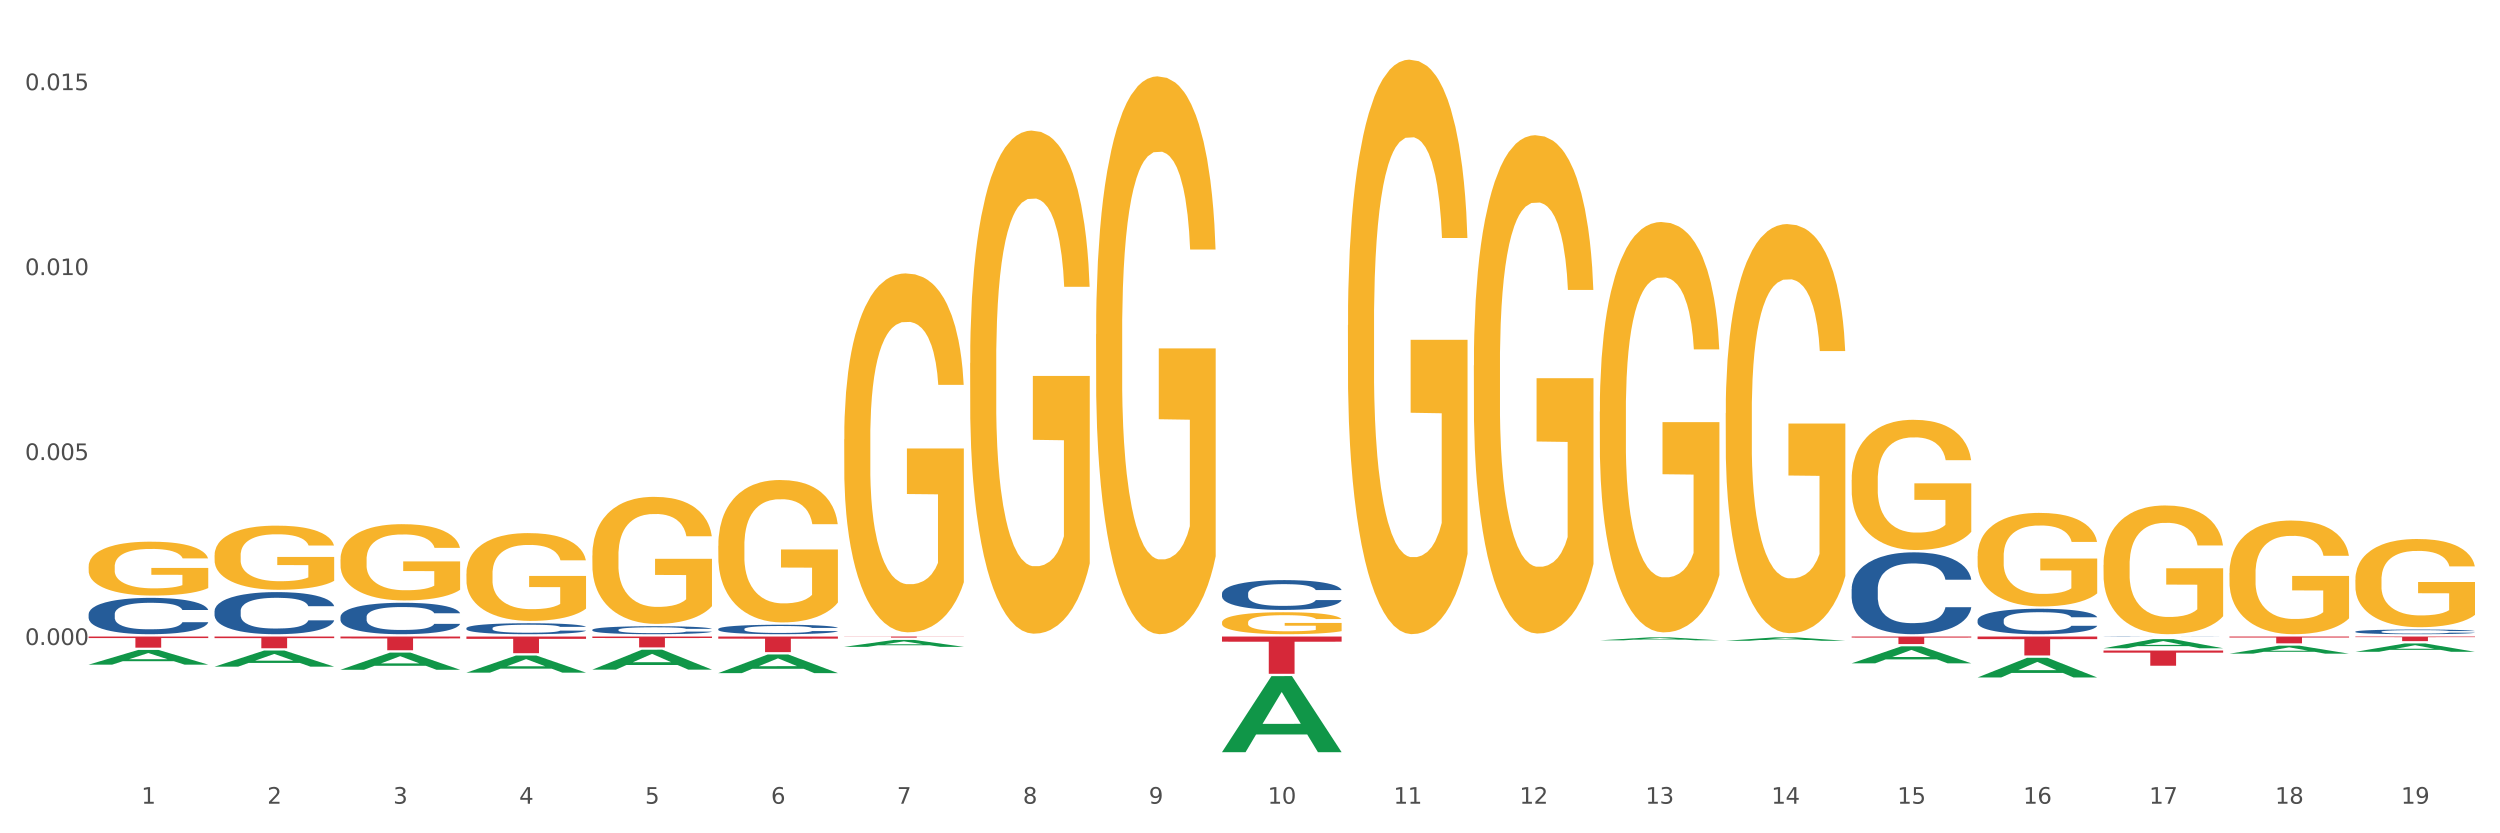<?xml version="1.0" encoding="utf-8" standalone="no"?>
<!DOCTYPE svg PUBLIC "-//W3C//DTD SVG 1.1//EN"
  "http://www.w3.org/Graphics/SVG/1.1/DTD/svg11.dtd">
<svg xmlns:xlink="http://www.w3.org/1999/xlink" width="1080pt" height="360pt" viewBox="0 0 1080 360" xmlns="http://www.w3.org/2000/svg" version="1.1">
 <rect x="0" y="0" width="1080" height="360" fill="#333333" stroke="none"/>
 <defs>
  <style type="text/css">*{stroke-linejoin: round; stroke-linecap: butt}</style>
 </defs>
 <g id="figure_1">
  <g id="patch_1">
   <path d="M 0 360 
L 1080 360 
L 1080 0 
L 0 0 
z
" style="fill: #ffffff; stroke: #ffffff; stroke-linejoin: miter"/>
  </g>
  <g id="axes_1">
   <g id="matplotlib.axis_1">
    <g id="xtick_1">
     <g id="text_1">
      <!-- 1 -->
      <g style="fill: #4d4d4d" transform="translate(61.07 347.204) scale(0.096 -0.096)">
       <defs>
        <path id="DejaVuSans-31" d="M 794 531 
L 1825 531 
L 1825 4091 
L 703 3866 
L 703 4441 
L 1819 4666 
L 2450 4666 
L 2450 531 
L 3481 531 
L 3481 0 
L 794 0 
L 794 531 
z
" transform="scale(0.016)"/>
       </defs>
       <use xlink:href="#DejaVuSans-31"/>
      </g>
     </g>
    </g>
    <g id="xtick_2">
     <g id="text_2">
      <!-- 2 -->
      <g style="fill: #4d4d4d" transform="translate(115.472 347.204) scale(0.096 -0.096)">
       <defs>
        <path id="DejaVuSans-32" d="M 1228 531 
L 3431 531 
L 3431 0 
L 469 0 
L 469 531 
Q 828 903 1448 1529 
Q 2069 2156 2228 2338 
Q 2531 2678 2651 2914 
Q 2772 3150 2772 3378 
Q 2772 3750 2511 3984 
Q 2250 4219 1831 4219 
Q 1534 4219 1204 4116 
Q 875 4013 500 3803 
L 500 4441 
Q 881 4594 1212 4672 
Q 1544 4750 1819 4750 
Q 2544 4750 2975 4387 
Q 3406 4025 3406 3419 
Q 3406 3131 3298 2873 
Q 3191 2616 2906 2266 
Q 2828 2175 2409 1742 
Q 1991 1309 1228 531 
z
" transform="scale(0.016)"/>
       </defs>
       <use xlink:href="#DejaVuSans-32"/>
      </g>
     </g>
    </g>
    <g id="xtick_3">
     <g id="text_3">
      <!-- 3 -->
      <g style="fill: #4d4d4d" transform="translate(169.874 347.204) scale(0.096 -0.096)">
       <defs>
        <path id="DejaVuSans-33" d="M 2597 2516 
Q 3050 2419 3304 2112 
Q 3559 1806 3559 1356 
Q 3559 666 3084 287 
Q 2609 -91 1734 -91 
Q 1441 -91 1130 -33 
Q 819 25 488 141 
L 488 750 
Q 750 597 1062 519 
Q 1375 441 1716 441 
Q 2309 441 2620 675 
Q 2931 909 2931 1356 
Q 2931 1769 2642 2001 
Q 2353 2234 1838 2234 
L 1294 2234 
L 1294 2753 
L 1863 2753 
Q 2328 2753 2575 2939 
Q 2822 3125 2822 3475 
Q 2822 3834 2567 4026 
Q 2313 4219 1838 4219 
Q 1578 4219 1281 4162 
Q 984 4106 628 3988 
L 628 4550 
Q 988 4650 1302 4700 
Q 1616 4750 1894 4750 
Q 2613 4750 3031 4423 
Q 3450 4097 3450 3541 
Q 3450 3153 3228 2886 
Q 3006 2619 2597 2516 
z
" transform="scale(0.016)"/>
       </defs>
       <use xlink:href="#DejaVuSans-33"/>
      </g>
     </g>
    </g>
    <g id="xtick_4">
     <g id="text_4">
      <!-- 4 -->
      <g style="fill: #4d4d4d" transform="translate(224.276 347.204) scale(0.096 -0.096)">
       <defs>
        <path id="DejaVuSans-34" d="M 2419 4116 
L 825 1625 
L 2419 1625 
L 2419 4116 
z
M 2253 4666 
L 3047 4666 
L 3047 1625 
L 3713 1625 
L 3713 1100 
L 3047 1100 
L 3047 0 
L 2419 0 
L 2419 1100 
L 313 1100 
L 313 1709 
L 2253 4666 
z
" transform="scale(0.016)"/>
       </defs>
       <use xlink:href="#DejaVuSans-34"/>
      </g>
     </g>
    </g>
    <g id="xtick_5">
     <g id="text_5">
      <!-- 5 -->
      <g style="fill: #4d4d4d" transform="translate(278.678 347.204) scale(0.096 -0.096)">
       <defs>
        <path id="DejaVuSans-35" d="M 691 4666 
L 3169 4666 
L 3169 4134 
L 1269 4134 
L 1269 2991 
Q 1406 3038 1543 3061 
Q 1681 3084 1819 3084 
Q 2600 3084 3056 2656 
Q 3513 2228 3513 1497 
Q 3513 744 3044 326 
Q 2575 -91 1722 -91 
Q 1428 -91 1123 -41 
Q 819 9 494 109 
L 494 744 
Q 775 591 1075 516 
Q 1375 441 1709 441 
Q 2250 441 2565 725 
Q 2881 1009 2881 1497 
Q 2881 1984 2565 2268 
Q 2250 2553 1709 2553 
Q 1456 2553 1204 2497 
Q 953 2441 691 2322 
L 691 4666 
z
" transform="scale(0.016)"/>
       </defs>
       <use xlink:href="#DejaVuSans-35"/>
      </g>
     </g>
    </g>
    <g id="xtick_6">
     <g id="text_6">
      <!-- 6 -->
      <g style="fill: #4d4d4d" transform="translate(333.08 347.204) scale(0.096 -0.096)">
       <defs>
        <path id="DejaVuSans-36" d="M 2113 2584 
Q 1688 2584 1439 2293 
Q 1191 2003 1191 1497 
Q 1191 994 1439 701 
Q 1688 409 2113 409 
Q 2538 409 2786 701 
Q 3034 994 3034 1497 
Q 3034 2003 2786 2293 
Q 2538 2584 2113 2584 
z
M 3366 4563 
L 3366 3988 
Q 3128 4100 2886 4159 
Q 2644 4219 2406 4219 
Q 1781 4219 1451 3797 
Q 1122 3375 1075 2522 
Q 1259 2794 1537 2939 
Q 1816 3084 2150 3084 
Q 2853 3084 3261 2657 
Q 3669 2231 3669 1497 
Q 3669 778 3244 343 
Q 2819 -91 2113 -91 
Q 1303 -91 875 529 
Q 447 1150 447 2328 
Q 447 3434 972 4092 
Q 1497 4750 2381 4750 
Q 2619 4750 2861 4703 
Q 3103 4656 3366 4563 
z
" transform="scale(0.016)"/>
       </defs>
       <use xlink:href="#DejaVuSans-36"/>
      </g>
     </g>
    </g>
    <g id="xtick_7">
     <g id="text_7">
      <!-- 7 -->
      <g style="fill: #4d4d4d" transform="translate(387.482 347.204) scale(0.096 -0.096)">
       <defs>
        <path id="DejaVuSans-37" d="M 525 4666 
L 3525 4666 
L 3525 4397 
L 1831 0 
L 1172 0 
L 2766 4134 
L 525 4134 
L 525 4666 
z
" transform="scale(0.016)"/>
       </defs>
       <use xlink:href="#DejaVuSans-37"/>
      </g>
     </g>
    </g>
    <g id="xtick_8">
     <g id="text_8">
      <!-- 8 -->
      <g style="fill: #4d4d4d" transform="translate(441.884 347.204) scale(0.096 -0.096)">
       <defs>
        <path id="DejaVuSans-38" d="M 2034 2216 
Q 1584 2216 1326 1975 
Q 1069 1734 1069 1313 
Q 1069 891 1326 650 
Q 1584 409 2034 409 
Q 2484 409 2743 651 
Q 3003 894 3003 1313 
Q 3003 1734 2745 1975 
Q 2488 2216 2034 2216 
z
M 1403 2484 
Q 997 2584 770 2862 
Q 544 3141 544 3541 
Q 544 4100 942 4425 
Q 1341 4750 2034 4750 
Q 2731 4750 3128 4425 
Q 3525 4100 3525 3541 
Q 3525 3141 3298 2862 
Q 3072 2584 2669 2484 
Q 3125 2378 3379 2068 
Q 3634 1759 3634 1313 
Q 3634 634 3220 271 
Q 2806 -91 2034 -91 
Q 1263 -91 848 271 
Q 434 634 434 1313 
Q 434 1759 690 2068 
Q 947 2378 1403 2484 
z
M 1172 3481 
Q 1172 3119 1398 2916 
Q 1625 2713 2034 2713 
Q 2441 2713 2670 2916 
Q 2900 3119 2900 3481 
Q 2900 3844 2670 4047 
Q 2441 4250 2034 4250 
Q 1625 4250 1398 4047 
Q 1172 3844 1172 3481 
z
" transform="scale(0.016)"/>
       </defs>
       <use xlink:href="#DejaVuSans-38"/>
      </g>
     </g>
    </g>
    <g id="xtick_9">
     <g id="text_9">
      <!-- 9 -->
      <g style="fill: #4d4d4d" transform="translate(496.286 347.204) scale(0.096 -0.096)">
       <defs>
        <path id="DejaVuSans-39" d="M 703 97 
L 703 672 
Q 941 559 1184 500 
Q 1428 441 1663 441 
Q 2288 441 2617 861 
Q 2947 1281 2994 2138 
Q 2813 1869 2534 1725 
Q 2256 1581 1919 1581 
Q 1219 1581 811 2004 
Q 403 2428 403 3163 
Q 403 3881 828 4315 
Q 1253 4750 1959 4750 
Q 2769 4750 3195 4129 
Q 3622 3509 3622 2328 
Q 3622 1225 3098 567 
Q 2575 -91 1691 -91 
Q 1453 -91 1209 -44 
Q 966 3 703 97 
z
M 1959 2075 
Q 2384 2075 2632 2365 
Q 2881 2656 2881 3163 
Q 2881 3666 2632 3958 
Q 2384 4250 1959 4250 
Q 1534 4250 1286 3958 
Q 1038 3666 1038 3163 
Q 1038 2656 1286 2365 
Q 1534 2075 1959 2075 
z
" transform="scale(0.016)"/>
       </defs>
       <use xlink:href="#DejaVuSans-39"/>
      </g>
     </g>
    </g>
    <g id="xtick_10">
     <g id="text_10">
      <!-- 10 -->
      <g style="fill: #4d4d4d" transform="translate(547.634 347.204) scale(0.096 -0.096)">
       <defs>
        <path id="DejaVuSans-30" d="M 2034 4250 
Q 1547 4250 1301 3770 
Q 1056 3291 1056 2328 
Q 1056 1369 1301 889 
Q 1547 409 2034 409 
Q 2525 409 2770 889 
Q 3016 1369 3016 2328 
Q 3016 3291 2770 3770 
Q 2525 4250 2034 4250 
z
M 2034 4750 
Q 2819 4750 3233 4129 
Q 3647 3509 3647 2328 
Q 3647 1150 3233 529 
Q 2819 -91 2034 -91 
Q 1250 -91 836 529 
Q 422 1150 422 2328 
Q 422 3509 836 4129 
Q 1250 4750 2034 4750 
z
" transform="scale(0.016)"/>
       </defs>
       <use xlink:href="#DejaVuSans-31"/>
       <use xlink:href="#DejaVuSans-30" transform="translate(63.623 0)"/>
      </g>
     </g>
    </g>
    <g id="xtick_11">
     <g id="text_11">
      <!-- 11 -->
      <g style="fill: #4d4d4d" transform="translate(602.035 347.204) scale(0.096 -0.096)">
       <use xlink:href="#DejaVuSans-31"/>
       <use xlink:href="#DejaVuSans-31" transform="translate(63.623 0)"/>
      </g>
     </g>
    </g>
    <g id="xtick_12">
     <g id="text_12">
      <!-- 12 -->
      <g style="fill: #4d4d4d" transform="translate(656.437 347.204) scale(0.096 -0.096)">
       <use xlink:href="#DejaVuSans-31"/>
       <use xlink:href="#DejaVuSans-32" transform="translate(63.623 0)"/>
      </g>
     </g>
    </g>
    <g id="xtick_13">
     <g id="text_13">
      <!-- 13 -->
      <g style="fill: #4d4d4d" transform="translate(710.839 347.204) scale(0.096 -0.096)">
       <use xlink:href="#DejaVuSans-31"/>
       <use xlink:href="#DejaVuSans-33" transform="translate(63.623 0)"/>
      </g>
     </g>
    </g>
    <g id="xtick_14">
     <g id="text_14">
      <!-- 14 -->
      <g style="fill: #4d4d4d" transform="translate(765.241 347.204) scale(0.096 -0.096)">
       <use xlink:href="#DejaVuSans-31"/>
       <use xlink:href="#DejaVuSans-34" transform="translate(63.623 0)"/>
      </g>
     </g>
    </g>
    <g id="xtick_15">
     <g id="text_15">
      <!-- 15 -->
      <g style="fill: #4d4d4d" transform="translate(819.643 347.204) scale(0.096 -0.096)">
       <use xlink:href="#DejaVuSans-31"/>
       <use xlink:href="#DejaVuSans-35" transform="translate(63.623 0)"/>
      </g>
     </g>
    </g>
    <g id="xtick_16">
     <g id="text_16">
      <!-- 16 -->
      <g style="fill: #4d4d4d" transform="translate(874.045 347.204) scale(0.096 -0.096)">
       <use xlink:href="#DejaVuSans-31"/>
       <use xlink:href="#DejaVuSans-36" transform="translate(63.623 0)"/>
      </g>
     </g>
    </g>
    <g id="xtick_17">
     <g id="text_17">
      <!-- 17 -->
      <g style="fill: #4d4d4d" transform="translate(928.447 347.204) scale(0.096 -0.096)">
       <use xlink:href="#DejaVuSans-31"/>
       <use xlink:href="#DejaVuSans-37" transform="translate(63.623 0)"/>
      </g>
     </g>
    </g>
    <g id="xtick_18">
     <g id="text_18">
      <!-- 18 -->
      <g style="fill: #4d4d4d" transform="translate(982.849 347.204) scale(0.096 -0.096)">
       <use xlink:href="#DejaVuSans-31"/>
       <use xlink:href="#DejaVuSans-38" transform="translate(63.623 0)"/>
      </g>
     </g>
    </g>
    <g id="xtick_19">
     <g id="text_19">
      <!-- 19 -->
      <g style="fill: #4d4d4d" transform="translate(1037.251 347.204) scale(0.096 -0.096)">
       <use xlink:href="#DejaVuSans-31"/>
       <use xlink:href="#DejaVuSans-39" transform="translate(63.623 0)"/>
      </g>
     </g>
    </g>
    <g id="xtick_20"/>
    <g id="xtick_21"/>
    <g id="xtick_22"/>
    <g id="xtick_23"/>
    <g id="xtick_24"/>
    <g id="xtick_25"/>
    <g id="xtick_26"/>
    <g id="xtick_27"/>
    <g id="xtick_28"/>
    <g id="xtick_29"/>
    <g id="xtick_30"/>
    <g id="xtick_31"/>
    <g id="xtick_32"/>
    <g id="xtick_33"/>
    <g id="xtick_34"/>
    <g id="xtick_35"/>
    <g id="xtick_36"/>
    <g id="xtick_37"/>
   </g>
   <g id="matplotlib.axis_2">
    <g id="ytick_1">
     <g id="text_20">
      <!-- 0.000 -->
      <g style="fill: #4d4d4d" transform="translate(10.8 278.624) scale(0.096 -0.096)">
       <defs>
        <path id="DejaVuSans-2e" d="M 684 794 
L 1344 794 
L 1344 0 
L 684 0 
L 684 794 
z
" transform="scale(0.016)"/>
       </defs>
       <use xlink:href="#DejaVuSans-30"/>
       <use xlink:href="#DejaVuSans-2e" transform="translate(63.623 0)"/>
       <use xlink:href="#DejaVuSans-30" transform="translate(95.41 0)"/>
       <use xlink:href="#DejaVuSans-30" transform="translate(159.033 0)"/>
       <use xlink:href="#DejaVuSans-30" transform="translate(222.656 0)"/>
      </g>
     </g>
    </g>
    <g id="ytick_2">
     <g id="text_21">
      <!-- 0.005 -->
      <g style="fill: #4d4d4d" transform="translate(10.8 198.733) scale(0.096 -0.096)">
       <use xlink:href="#DejaVuSans-30"/>
       <use xlink:href="#DejaVuSans-2e" transform="translate(63.623 0)"/>
       <use xlink:href="#DejaVuSans-30" transform="translate(95.41 0)"/>
       <use xlink:href="#DejaVuSans-30" transform="translate(159.033 0)"/>
       <use xlink:href="#DejaVuSans-35" transform="translate(222.656 0)"/>
      </g>
     </g>
    </g>
    <g id="ytick_3">
     <g id="text_22">
      <!-- 0.010 -->
      <g style="fill: #4d4d4d" transform="translate(10.8 118.842) scale(0.096 -0.096)">
       <use xlink:href="#DejaVuSans-30"/>
       <use xlink:href="#DejaVuSans-2e" transform="translate(63.623 0)"/>
       <use xlink:href="#DejaVuSans-30" transform="translate(95.41 0)"/>
       <use xlink:href="#DejaVuSans-31" transform="translate(159.033 0)"/>
       <use xlink:href="#DejaVuSans-30" transform="translate(222.656 0)"/>
      </g>
     </g>
    </g>
    <g id="ytick_4">
     <g id="text_23">
      <!-- 0.015 -->
      <g style="fill: #4d4d4d" transform="translate(10.8 38.951) scale(0.096 -0.096)">
       <use xlink:href="#DejaVuSans-30"/>
       <use xlink:href="#DejaVuSans-2e" transform="translate(63.623 0)"/>
       <use xlink:href="#DejaVuSans-30" transform="translate(95.41 0)"/>
       <use xlink:href="#DejaVuSans-31" transform="translate(159.033 0)"/>
       <use xlink:href="#DejaVuSans-35" transform="translate(222.656 0)"/>
      </g>
     </g>
    </g>
    <g id="ytick_5"/>
    <g id="ytick_6"/>
    <g id="ytick_7"/>
    <g id="ytick_8"/>
   </g>
   <g id="PolyCollection_1">
    <path d="M 38.283 287.115 
L 38.336 287.109 
L 59.648 280.784 
L 68.493 280.778 
L 89.965 287.127 
L 79.735 287.127 
L 75.1 285.649 
L 53.095 285.649 
L 52.935 285.673 
L 48.46 287.127 
L 38.283 287.127 
L 38.283 287.115 
L 55.865 284.767 
L 72.329 284.761 
L 64.177 282.132 
L 64.071 282.12 
L 63.964 282.138 
L 55.812 284.761 
L 55.865 284.767 
L 38.283 287.115 
z
" clip-path="url(#pb87225bb9f)" style="fill: #109648"/>
    <path d="M 310.293 271.726 
L 310.354 271.722 
L 310.354 271.617 
L 310.537 271.475 
L 311.209 271.213 
L 312.064 271.015 
L 313.531 270.784 
L 314.325 270.686 
L 315.363 270.578 
L 317.501 270.402 
L 319.945 270.253 
L 321.655 270.171 
L 322.938 270.118 
L 325.81 270.025 
L 327.459 269.984 
L 329.169 269.95 
L 330.636 269.928 
L 333.079 269.901 
L 335.034 269.89 
L 337.294 269.887 
L 339.188 269.89 
L 341.693 269.905 
L 345.358 269.95 
L 346.763 269.976 
L 348.657 270.021 
L 350.612 270.081 
L 352.2 270.141 
L 354.033 270.227 
L 355.927 270.339 
L 357.759 270.481 
L 359.042 270.612 
L 360.081 270.75 
L 360.997 270.918 
L 361.669 271.101 
L 361.975 271.255 
L 350.795 271.255 
L 350.49 271.116 
L 349.879 270.967 
L 349.268 270.866 
L 348.596 270.784 
L 347.557 270.69 
L 346.641 270.63 
L 345.114 270.559 
L 343.709 270.514 
L 342.548 270.488 
L 341.143 270.466 
L 338.15 270.443 
L 336.012 270.443 
L 334.668 270.451 
L 333.018 270.47 
L 331.613 270.496 
L 329.964 270.541 
L 328.681 270.589 
L 327.398 270.653 
L 326.665 270.698 
L 325.565 270.78 
L 324.832 270.847 
L 323.855 270.963 
L 323.305 271.045 
L 322.327 271.258 
L 321.9 271.415 
L 321.717 271.524 
L 321.594 271.643 
L 321.594 272.226 
L 321.961 272.488 
L 322.266 272.6 
L 322.755 272.727 
L 323.671 272.892 
L 325.015 273.052 
L 326.42 273.168 
L 327.581 273.239 
L 328.681 273.292 
L 329.78 273.333 
L 331.124 273.37 
L 332.224 273.393 
L 333.873 273.415 
L 335.828 273.426 
L 337.355 273.426 
L 340.471 273.408 
L 341.876 273.389 
L 343.22 273.363 
L 344.686 273.322 
L 345.847 273.277 
L 346.519 273.243 
L 347.619 273.172 
L 348.474 273.097 
L 349.207 273.011 
L 349.696 272.937 
L 350.245 272.824 
L 350.673 272.697 
L 350.795 272.63 
L 361.975 272.63 
L 361.73 272.765 
L 361.303 272.895 
L 360.447 273.071 
L 359.775 273.172 
L 358.737 273.295 
L 357.637 273.4 
L 356.11 273.516 
L 354.705 273.602 
L 353.239 273.677 
L 351.65 273.744 
L 348.779 273.837 
L 347.741 273.864 
L 345.541 273.908 
L 343.831 273.935 
L 341.326 273.961 
L 338.761 273.976 
L 336.073 273.979 
L 333.69 273.972 
L 331.063 273.949 
L 329.414 273.927 
L 327.581 273.893 
L 325.443 273.841 
L 323.427 273.778 
L 321.533 273.703 
L 319.762 273.617 
L 318.112 273.52 
L 315.974 273.359 
L 314.386 273.202 
L 313.225 273.056 
L 312.431 272.933 
L 311.637 272.776 
L 311.209 272.667 
L 310.537 272.406 
L 310.293 272.163 
L 310.293 271.726 
z
" clip-path="url(#pb87225bb9f)" style="fill: #255c99"/>
    <path d="M 255.891 272.076 
L 255.952 272.073 
L 255.952 271.984 
L 256.135 271.864 
L 256.807 271.643 
L 257.662 271.476 
L 259.129 271.28 
L 259.923 271.198 
L 260.961 271.107 
L 263.099 270.958 
L 265.543 270.832 
L 267.253 270.763 
L 268.536 270.719 
L 271.408 270.64 
L 273.057 270.605 
L 274.768 270.577 
L 276.234 270.558 
L 278.677 270.535 
L 280.632 270.526 
L 282.892 270.523 
L 284.786 270.526 
L 287.291 270.539 
L 290.956 270.577 
L 292.361 270.599 
L 294.255 270.636 
L 296.21 270.687 
L 297.798 270.738 
L 299.631 270.81 
L 301.525 270.905 
L 303.357 271.025 
L 304.64 271.135 
L 305.679 271.252 
L 306.595 271.394 
L 307.267 271.549 
L 307.573 271.678 
L 296.393 271.678 
L 296.088 271.561 
L 295.477 271.435 
L 294.866 271.35 
L 294.194 271.28 
L 293.156 271.202 
L 292.239 271.151 
L 290.712 271.091 
L 289.307 271.053 
L 288.146 271.031 
L 286.741 271.012 
L 283.748 270.993 
L 281.61 270.993 
L 280.266 271 
L 278.616 271.015 
L 277.211 271.037 
L 275.562 271.075 
L 274.279 271.116 
L 272.996 271.17 
L 272.263 271.208 
L 271.163 271.277 
L 270.43 271.334 
L 269.453 271.432 
L 268.903 271.501 
L 267.925 271.681 
L 267.498 271.814 
L 267.315 271.905 
L 267.192 272.006 
L 267.192 272.499 
L 267.559 272.72 
L 267.864 272.815 
L 268.353 272.922 
L 269.269 273.061 
L 270.613 273.197 
L 272.018 273.294 
L 273.179 273.354 
L 274.279 273.399 
L 275.378 273.433 
L 276.722 273.465 
L 277.822 273.484 
L 279.471 273.503 
L 281.426 273.512 
L 282.954 273.512 
L 286.069 273.496 
L 287.474 273.481 
L 288.818 273.459 
L 290.284 273.424 
L 291.445 273.386 
L 292.117 273.358 
L 293.217 273.298 
L 294.072 273.234 
L 294.805 273.162 
L 295.294 273.099 
L 295.843 273.004 
L 296.271 272.897 
L 296.393 272.84 
L 307.573 272.84 
L 307.328 272.953 
L 306.901 273.064 
L 306.045 273.212 
L 305.373 273.298 
L 304.335 273.402 
L 303.235 273.49 
L 301.708 273.588 
L 300.303 273.661 
L 298.837 273.724 
L 297.249 273.781 
L 294.377 273.859 
L 293.339 273.882 
L 291.14 273.919 
L 289.429 273.942 
L 286.924 273.964 
L 284.359 273.976 
L 281.671 273.979 
L 279.288 273.973 
L 276.661 273.954 
L 275.012 273.935 
L 273.179 273.907 
L 271.041 273.863 
L 269.025 273.809 
L 267.131 273.746 
L 265.36 273.673 
L 263.71 273.591 
L 261.572 273.455 
L 259.984 273.323 
L 258.823 273.2 
L 258.029 273.096 
L 257.235 272.963 
L 256.807 272.871 
L 256.135 272.65 
L 255.891 272.445 
L 255.891 272.076 
z
" clip-path="url(#pb87225bb9f)" style="fill: #255c99"/>
    <path d="M 201.489 271.366 
L 201.55 271.362 
L 201.55 271.241 
L 201.733 271.076 
L 202.405 270.773 
L 203.26 270.543 
L 204.727 270.274 
L 205.521 270.162 
L 206.559 270.036 
L 208.697 269.833 
L 211.141 269.659 
L 212.852 269.564 
L 214.134 269.503 
L 217.006 269.395 
L 218.655 269.347 
L 220.366 269.308 
L 221.832 269.282 
L 224.275 269.252 
L 226.23 269.239 
L 228.49 269.235 
L 230.384 269.239 
L 232.889 269.256 
L 236.554 269.308 
L 237.959 269.339 
L 239.853 269.391 
L 241.808 269.46 
L 243.396 269.529 
L 245.229 269.629 
L 247.123 269.759 
L 248.956 269.924 
L 250.238 270.075 
L 251.277 270.235 
L 252.193 270.43 
L 252.865 270.643 
L 253.171 270.82 
L 241.991 270.82 
L 241.686 270.66 
L 241.075 270.487 
L 240.464 270.37 
L 239.792 270.274 
L 238.754 270.166 
L 237.837 270.097 
L 236.31 270.015 
L 234.905 269.963 
L 233.744 269.932 
L 232.339 269.906 
L 229.346 269.88 
L 227.208 269.88 
L 225.864 269.889 
L 224.214 269.911 
L 222.809 269.941 
L 221.16 269.993 
L 219.877 270.049 
L 218.594 270.123 
L 217.861 270.175 
L 216.761 270.27 
L 216.028 270.348 
L 215.051 270.482 
L 214.501 270.578 
L 213.524 270.825 
L 213.096 271.007 
L 212.913 271.132 
L 212.79 271.271 
L 212.79 271.947 
L 213.157 272.25 
L 213.462 272.38 
L 213.951 272.528 
L 214.867 272.718 
L 216.211 272.905 
L 217.617 273.039 
L 218.777 273.121 
L 219.877 273.182 
L 220.976 273.23 
L 222.32 273.273 
L 223.42 273.299 
L 225.069 273.325 
L 227.024 273.338 
L 228.552 273.338 
L 231.667 273.316 
L 233.072 273.295 
L 234.416 273.264 
L 235.882 273.217 
L 237.043 273.165 
L 237.715 273.126 
L 238.815 273.043 
L 239.67 272.957 
L 240.403 272.857 
L 240.892 272.77 
L 241.441 272.64 
L 241.869 272.493 
L 241.991 272.415 
L 253.171 272.415 
L 252.926 272.571 
L 252.499 272.723 
L 251.643 272.926 
L 250.971 273.043 
L 249.933 273.186 
L 248.833 273.308 
L 247.306 273.442 
L 245.901 273.542 
L 244.435 273.628 
L 242.847 273.706 
L 239.975 273.815 
L 238.937 273.845 
L 236.738 273.897 
L 235.027 273.927 
L 232.522 273.958 
L 229.957 273.975 
L 227.269 273.979 
L 224.886 273.971 
L 222.259 273.945 
L 220.61 273.919 
L 218.777 273.88 
L 216.639 273.819 
L 214.623 273.745 
L 212.729 273.659 
L 210.958 273.559 
L 209.308 273.446 
L 207.17 273.26 
L 205.582 273.078 
L 204.421 272.909 
L 203.627 272.766 
L 202.833 272.584 
L 202.405 272.458 
L 201.733 272.155 
L 201.489 271.873 
L 201.489 271.366 
z
" clip-path="url(#pb87225bb9f)" style="fill: #255c99"/>
    <path d="M 147.087 266.498 
L 147.148 266.486 
L 147.148 266.138 
L 147.331 265.667 
L 148.003 264.798 
L 148.859 264.141 
L 150.325 263.371 
L 151.119 263.049 
L 152.157 262.689 
L 154.295 262.106 
L 156.739 261.61 
L 158.45 261.337 
L 159.732 261.163 
L 162.604 260.853 
L 164.253 260.716 
L 165.964 260.605 
L 167.43 260.53 
L 169.873 260.443 
L 171.828 260.406 
L 174.089 260.394 
L 175.982 260.406 
L 178.487 260.456 
L 182.152 260.605 
L 183.557 260.691 
L 185.451 260.84 
L 187.406 261.039 
L 188.994 261.237 
L 190.827 261.523 
L 192.721 261.895 
L 194.554 262.366 
L 195.836 262.801 
L 196.875 263.26 
L 197.791 263.818 
L 198.463 264.426 
L 198.769 264.935 
L 187.589 264.935 
L 187.284 264.476 
L 186.673 263.979 
L 186.062 263.644 
L 185.39 263.371 
L 184.352 263.061 
L 183.435 262.863 
L 181.908 262.627 
L 180.503 262.478 
L 179.342 262.391 
L 177.937 262.317 
L 174.944 262.242 
L 172.806 262.242 
L 171.462 262.267 
L 169.812 262.329 
L 168.407 262.416 
L 166.758 262.565 
L 165.475 262.726 
L 164.192 262.937 
L 163.459 263.086 
L 162.359 263.359 
L 161.626 263.582 
L 160.649 263.967 
L 160.099 264.24 
L 159.122 264.947 
L 158.694 265.468 
L 158.511 265.828 
L 158.388 266.225 
L 158.388 268.161 
L 158.755 269.029 
L 159.06 269.401 
L 159.549 269.823 
L 160.466 270.369 
L 161.81 270.902 
L 163.215 271.287 
L 164.375 271.523 
L 165.475 271.697 
L 166.575 271.833 
L 167.918 271.957 
L 169.018 272.031 
L 170.668 272.106 
L 172.622 272.143 
L 174.15 272.143 
L 177.265 272.081 
L 178.67 272.019 
L 180.014 271.932 
L 181.48 271.796 
L 182.641 271.647 
L 183.313 271.535 
L 184.413 271.299 
L 185.268 271.051 
L 186.001 270.766 
L 186.49 270.518 
L 187.04 270.146 
L 187.467 269.724 
L 187.589 269.5 
L 198.769 269.5 
L 198.524 269.947 
L 198.097 270.381 
L 197.242 270.964 
L 196.57 271.299 
L 195.531 271.709 
L 194.431 272.056 
L 192.904 272.441 
L 191.499 272.726 
L 190.033 272.974 
L 188.445 273.198 
L 185.573 273.508 
L 184.535 273.595 
L 182.336 273.744 
L 180.625 273.831 
L 178.12 273.917 
L 175.555 273.967 
L 172.867 273.979 
L 170.484 273.955 
L 167.857 273.88 
L 166.208 273.806 
L 164.375 273.694 
L 162.237 273.52 
L 160.221 273.309 
L 158.327 273.061 
L 156.556 272.776 
L 154.906 272.453 
L 152.768 271.92 
L 151.18 271.399 
L 150.019 270.915 
L 149.225 270.505 
L 148.431 269.984 
L 148.003 269.625 
L 147.331 268.756 
L 147.087 267.95 
L 147.087 266.498 
z
" clip-path="url(#pb87225bb9f)" style="fill: #255c99"/>
    <path d="M 92.685 263.961 
L 92.746 263.945 
L 92.746 263.479 
L 92.929 262.848 
L 93.601 261.685 
L 94.457 260.805 
L 95.923 259.775 
L 96.717 259.343 
L 97.755 258.861 
L 99.894 258.08 
L 102.337 257.415 
L 104.048 257.05 
L 105.331 256.817 
L 108.202 256.402 
L 109.851 256.219 
L 111.562 256.07 
L 113.028 255.97 
L 115.471 255.854 
L 117.426 255.804 
L 119.687 255.787 
L 121.58 255.804 
L 124.085 255.87 
L 127.75 256.07 
L 129.155 256.186 
L 131.049 256.385 
L 133.004 256.651 
L 134.592 256.917 
L 136.425 257.299 
L 138.319 257.797 
L 140.152 258.429 
L 141.435 259.01 
L 142.473 259.625 
L 143.389 260.373 
L 144.061 261.187 
L 144.367 261.868 
L 133.187 261.868 
L 132.882 261.253 
L 132.271 260.589 
L 131.66 260.14 
L 130.988 259.775 
L 129.95 259.359 
L 129.033 259.093 
L 127.506 258.778 
L 126.101 258.578 
L 124.94 258.462 
L 123.535 258.362 
L 120.542 258.263 
L 118.404 258.263 
L 117.06 258.296 
L 115.41 258.379 
L 114.005 258.495 
L 112.356 258.695 
L 111.073 258.911 
L 109.79 259.193 
L 109.057 259.392 
L 107.957 259.758 
L 107.224 260.057 
L 106.247 260.572 
L 105.697 260.937 
L 104.72 261.884 
L 104.292 262.582 
L 104.109 263.064 
L 103.987 263.596 
L 103.987 266.187 
L 104.353 267.35 
L 104.659 267.849 
L 105.147 268.414 
L 106.064 269.145 
L 107.408 269.859 
L 108.813 270.374 
L 109.973 270.69 
L 111.073 270.922 
L 112.173 271.105 
L 113.517 271.271 
L 114.616 271.371 
L 116.266 271.471 
L 118.22 271.521 
L 119.748 271.521 
L 122.863 271.437 
L 124.268 271.354 
L 125.612 271.238 
L 127.078 271.055 
L 128.239 270.856 
L 128.911 270.706 
L 130.011 270.391 
L 130.866 270.059 
L 131.599 269.676 
L 132.088 269.344 
L 132.638 268.846 
L 133.065 268.281 
L 133.187 267.982 
L 144.367 267.982 
L 144.122 268.58 
L 143.695 269.161 
L 142.84 269.942 
L 142.168 270.391 
L 141.129 270.939 
L 140.029 271.404 
L 138.502 271.919 
L 137.097 272.301 
L 135.631 272.634 
L 134.043 272.933 
L 131.171 273.348 
L 130.133 273.464 
L 127.934 273.664 
L 126.223 273.78 
L 123.719 273.896 
L 121.153 273.963 
L 118.465 273.979 
L 116.082 273.946 
L 113.455 273.846 
L 111.806 273.747 
L 109.973 273.597 
L 107.835 273.365 
L 105.819 273.082 
L 103.925 272.75 
L 102.154 272.368 
L 100.504 271.936 
L 98.366 271.221 
L 96.778 270.524 
L 95.617 269.876 
L 94.823 269.328 
L 94.029 268.63 
L 93.601 268.148 
L 92.929 266.985 
L 92.685 265.905 
L 92.685 263.961 
z
" clip-path="url(#pb87225bb9f)" style="fill: #255c99"/>
    <path d="M 38.283 265.332 
L 38.344 265.318 
L 38.344 264.916 
L 38.527 264.371 
L 39.199 263.368 
L 40.055 262.607 
L 41.521 261.718 
L 42.315 261.346 
L 43.353 260.93 
L 45.492 260.256 
L 47.935 259.682 
L 49.646 259.367 
L 50.929 259.166 
L 53.8 258.807 
L 55.449 258.65 
L 57.16 258.521 
L 58.626 258.434 
L 61.069 258.334 
L 63.024 258.291 
L 65.285 258.277 
L 67.178 258.291 
L 69.683 258.348 
L 73.348 258.521 
L 74.754 258.621 
L 76.647 258.793 
L 78.602 259.022 
L 80.191 259.252 
L 82.023 259.582 
L 83.917 260.012 
L 85.75 260.557 
L 87.033 261.059 
L 88.071 261.589 
L 88.987 262.235 
L 89.659 262.937 
L 89.965 263.525 
L 78.785 263.525 
L 78.48 262.995 
L 77.869 262.421 
L 77.258 262.034 
L 76.586 261.718 
L 75.548 261.36 
L 74.631 261.13 
L 73.104 260.858 
L 71.699 260.686 
L 70.538 260.586 
L 69.133 260.499 
L 66.14 260.413 
L 64.002 260.413 
L 62.658 260.442 
L 61.008 260.514 
L 59.603 260.614 
L 57.954 260.786 
L 56.671 260.973 
L 55.388 261.216 
L 54.655 261.389 
L 53.555 261.704 
L 52.822 261.962 
L 51.845 262.407 
L 51.295 262.722 
L 50.318 263.54 
L 49.89 264.142 
L 49.707 264.558 
L 49.585 265.017 
L 49.585 267.254 
L 49.951 268.258 
L 50.257 268.688 
L 50.745 269.175 
L 51.662 269.806 
L 53.006 270.423 
L 54.411 270.868 
L 55.571 271.14 
L 56.671 271.341 
L 57.771 271.499 
L 59.115 271.642 
L 60.214 271.728 
L 61.864 271.814 
L 63.818 271.857 
L 65.346 271.857 
L 68.461 271.785 
L 69.866 271.714 
L 71.21 271.613 
L 72.676 271.455 
L 73.837 271.283 
L 74.509 271.154 
L 75.609 270.882 
L 76.464 270.595 
L 77.197 270.265 
L 77.686 269.978 
L 78.236 269.548 
L 78.663 269.061 
L 78.785 268.803 
L 89.965 268.803 
L 89.72 269.319 
L 89.293 269.821 
L 88.438 270.495 
L 87.766 270.882 
L 86.727 271.355 
L 85.627 271.757 
L 84.1 272.201 
L 82.695 272.531 
L 81.229 272.818 
L 79.641 273.076 
L 76.769 273.434 
L 75.731 273.535 
L 73.532 273.707 
L 71.821 273.807 
L 69.317 273.908 
L 66.751 273.965 
L 64.063 273.979 
L 61.68 273.951 
L 59.053 273.865 
L 57.404 273.779 
L 55.571 273.65 
L 53.433 273.449 
L 51.417 273.205 
L 49.523 272.918 
L 47.752 272.588 
L 46.102 272.216 
L 43.964 271.599 
L 42.376 270.997 
L 41.215 270.437 
L 40.421 269.964 
L 39.627 269.362 
L 39.199 268.946 
L 38.527 267.942 
L 38.283 267.01 
L 38.283 265.332 
z
" clip-path="url(#pb87225bb9f)" style="fill: #255c99"/>
    <path d="M 92.685 239.883 
L 92.746 239.857 
L 92.746 238.946 
L 92.868 238.161 
L 93.478 236.263 
L 94.393 234.694 
L 95.065 233.859 
L 95.736 233.175 
L 96.529 232.492 
L 97.505 231.783 
L 99.275 230.746 
L 100.373 230.214 
L 101.716 229.657 
L 104.156 228.847 
L 105.926 228.392 
L 107.756 228.012 
L 110.746 227.556 
L 112.699 227.354 
L 114.773 227.202 
L 117.275 227.101 
L 119.167 227.076 
L 123.316 227.151 
L 126.855 227.379 
L 128.563 227.556 
L 130.76 227.86 
L 131.919 228.063 
L 133.811 228.468 
L 135.763 228.999 
L 137.106 229.455 
L 139.119 230.315 
L 140.645 231.176 
L 142.048 232.239 
L 142.78 232.973 
L 143.33 233.656 
L 143.818 234.441 
L 144.306 235.681 
L 133.323 235.681 
L 132.896 234.795 
L 132.224 233.96 
L 131.248 233.15 
L 130.394 232.644 
L 128.929 232.011 
L 127.587 231.606 
L 126.184 231.302 
L 124.475 231.049 
L 123.133 230.923 
L 121.241 230.821 
L 117.519 230.847 
L 115.017 231.049 
L 113.309 231.302 
L 112.211 231.53 
L 111.234 231.783 
L 110.136 232.138 
L 108.855 232.669 
L 107.939 233.15 
L 107.024 233.757 
L 106.292 234.365 
L 105.621 235.074 
L 105.072 235.833 
L 104.644 236.618 
L 104.278 237.579 
L 103.973 239.174 
L 103.973 242.641 
L 104.095 243.426 
L 104.4 244.464 
L 104.766 245.248 
L 105.377 246.185 
L 105.926 246.818 
L 106.963 247.729 
L 108.122 248.488 
L 109.038 248.969 
L 109.953 249.374 
L 111.539 249.931 
L 113.309 250.386 
L 114.834 250.665 
L 116.909 250.918 
L 118.312 251.019 
L 119.533 251.07 
L 122.523 251.07 
L 124.658 250.994 
L 127.038 250.817 
L 128.868 250.589 
L 130.394 250.31 
L 132.102 249.855 
L 133.201 249.425 
L 133.201 244.135 
L 119.777 244.109 
L 119.777 240.591 
L 144.367 240.591 
L 144.367 250.918 
L 143.33 251.449 
L 142.17 251.93 
L 140.95 252.361 
L 139.119 252.892 
L 136.923 253.398 
L 134.97 253.753 
L 132.896 254.056 
L 130.455 254.335 
L 127.282 254.588 
L 125.329 254.689 
L 122.889 254.765 
L 120.021 254.79 
L 117.519 254.74 
L 115.078 254.613 
L 112.516 254.385 
L 110.014 254.056 
L 108.122 253.727 
L 106.231 253.322 
L 104.217 252.791 
L 102.631 252.285 
L 101.41 251.829 
L 100.068 251.247 
L 98.604 250.488 
L 97.505 249.804 
L 96.529 249.096 
L 95.492 248.184 
L 94.76 247.4 
L 94.027 246.413 
L 93.6 245.679 
L 93.112 244.54 
L 92.746 242.945 
L 92.685 239.883 
z
" clip-path="url(#pb87225bb9f)" style="fill: #f7b32b"/>
    <path d="M 38.283 274.976 
L 89.965 274.976 
L 89.965 275.644 
L 69.635 275.649 
L 69.635 279.781 
L 58.49 279.781 
L 58.49 275.649 
L 38.283 275.644 
L 38.283 274.981 
L 38.283 274.976 
z
" clip-path="url(#pb87225bb9f)" style="fill: #d62839"/>
    <path d="M 527.901 256.39 
L 527.962 256.378 
L 527.962 256.048 
L 528.145 255.601 
L 528.817 254.778 
L 529.672 254.154 
L 531.138 253.424 
L 531.932 253.118 
L 532.971 252.777 
L 535.109 252.224 
L 537.553 251.753 
L 539.263 251.494 
L 540.546 251.329 
L 543.417 251.035 
L 545.067 250.906 
L 546.777 250.8 
L 548.243 250.729 
L 550.687 250.647 
L 552.642 250.612 
L 554.902 250.6 
L 556.796 250.612 
L 559.301 250.659 
L 562.966 250.8 
L 564.371 250.882 
L 566.265 251.024 
L 568.22 251.212 
L 569.808 251.4 
L 571.641 251.671 
L 573.535 252.024 
L 575.367 252.471 
L 576.65 252.883 
L 577.689 253.318 
L 578.605 253.848 
L 579.277 254.424 
L 579.582 254.907 
L 568.403 254.907 
L 568.098 254.472 
L 567.487 254.001 
L 566.876 253.683 
L 566.204 253.424 
L 565.165 253.13 
L 564.249 252.942 
L 562.722 252.718 
L 561.317 252.577 
L 560.156 252.495 
L 558.751 252.424 
L 555.757 252.353 
L 553.619 252.353 
L 552.275 252.377 
L 550.626 252.436 
L 549.221 252.518 
L 547.571 252.659 
L 546.289 252.812 
L 545.006 253.012 
L 544.273 253.154 
L 543.173 253.412 
L 542.44 253.624 
L 541.462 253.989 
L 540.913 254.248 
L 539.935 254.919 
L 539.508 255.413 
L 539.324 255.754 
L 539.202 256.131 
L 539.202 257.967 
L 539.569 258.79 
L 539.874 259.143 
L 540.363 259.544 
L 541.279 260.061 
L 542.623 260.567 
L 544.028 260.932 
L 545.189 261.156 
L 546.289 261.321 
L 547.388 261.45 
L 548.732 261.568 
L 549.832 261.638 
L 551.481 261.709 
L 553.436 261.744 
L 554.963 261.744 
L 558.079 261.685 
L 559.484 261.627 
L 560.828 261.544 
L 562.294 261.415 
L 563.455 261.273 
L 564.127 261.168 
L 565.226 260.944 
L 566.082 260.709 
L 566.815 260.438 
L 567.303 260.203 
L 567.853 259.85 
L 568.281 259.449 
L 568.403 259.238 
L 579.582 259.238 
L 579.338 259.661 
L 578.91 260.073 
L 578.055 260.626 
L 577.383 260.944 
L 576.345 261.332 
L 575.245 261.662 
L 573.718 262.027 
L 572.313 262.297 
L 570.847 262.533 
L 569.258 262.744 
L 566.387 263.039 
L 565.349 263.121 
L 563.149 263.262 
L 561.439 263.345 
L 558.934 263.427 
L 556.368 263.474 
L 553.68 263.486 
L 551.298 263.462 
L 548.671 263.392 
L 547.022 263.321 
L 545.189 263.215 
L 543.051 263.05 
L 541.035 262.85 
L 539.141 262.615 
L 537.369 262.344 
L 535.72 262.038 
L 533.582 261.532 
L 531.994 261.038 
L 530.833 260.579 
L 530.039 260.191 
L 529.245 259.697 
L 528.817 259.355 
L 528.145 258.532 
L 527.901 257.767 
L 527.901 256.39 
z
" clip-path="url(#pb87225bb9f)" style="fill: #255c99"/>
    <path d="M 92.685 274.976 
L 144.367 274.976 
L 144.367 275.68 
L 124.037 275.685 
L 124.037 280.041 
L 112.892 280.041 
L 112.892 275.685 
L 92.685 275.68 
L 92.685 274.981 
L 92.685 274.976 
z
" clip-path="url(#pb87225bb9f)" style="fill: #d62839"/>
    <path d="M 201.489 274.976 
L 253.171 274.976 
L 253.171 275.979 
L 232.841 275.986 
L 232.841 282.191 
L 221.696 282.191 
L 221.696 275.986 
L 201.489 275.979 
L 201.489 274.983 
L 201.489 274.976 
z
" clip-path="url(#pb87225bb9f)" style="fill: #d62839"/>
    <path d="M 255.891 274.976 
L 307.573 274.976 
L 307.573 275.629 
L 287.243 275.633 
L 287.243 279.671 
L 276.098 279.671 
L 276.098 275.633 
L 255.891 275.629 
L 255.891 274.981 
L 255.891 274.976 
z
" clip-path="url(#pb87225bb9f)" style="fill: #d62839"/>
    <path d="M 310.293 274.976 
L 361.975 274.976 
L 361.975 275.915 
L 341.645 275.921 
L 341.645 281.728 
L 330.5 281.728 
L 330.5 275.921 
L 310.293 275.915 
L 310.293 274.983 
L 310.293 274.976 
z
" clip-path="url(#pb87225bb9f)" style="fill: #d62839"/>
    <path d="M 364.695 274.976 
L 416.377 274.976 
L 416.377 275.042 
L 396.047 275.042 
L 396.047 275.447 
L 384.902 275.447 
L 384.902 275.042 
L 364.695 275.042 
L 364.695 274.977 
L 364.695 274.976 
z
" clip-path="url(#pb87225bb9f)" style="fill: #d62839"/>
    <path d="M 527.901 274.976 
L 579.582 274.976 
L 579.582 277.212 
L 559.253 277.228 
L 559.253 291.068 
L 548.108 291.068 
L 548.108 277.228 
L 527.901 277.212 
L 527.901 274.991 
L 527.901 274.976 
z
" clip-path="url(#pb87225bb9f)" style="fill: #d62839"/>
    <path d="M 799.91 274.976 
L 851.592 274.976 
L 851.592 275.428 
L 831.262 275.431 
L 831.262 278.228 
L 820.118 278.228 
L 820.118 275.431 
L 799.91 275.428 
L 799.91 274.979 
L 799.91 274.976 
z
" clip-path="url(#pb87225bb9f)" style="fill: #d62839"/>
    <path d="M 854.312 274.976 
L 905.994 274.976 
L 905.994 276.114 
L 885.664 276.122 
L 885.664 283.166 
L 874.52 283.166 
L 874.52 276.122 
L 854.312 276.114 
L 854.312 274.984 
L 854.312 274.976 
z
" clip-path="url(#pb87225bb9f)" style="fill: #d62839"/>
    <path d="M 908.714 281.045 
L 960.396 281.045 
L 960.396 281.956 
L 940.066 281.962 
L 940.066 287.6 
L 928.922 287.6 
L 928.922 281.962 
L 908.714 281.956 
L 908.714 281.051 
L 908.714 281.045 
z
" clip-path="url(#pb87225bb9f)" style="fill: #d62839"/>
    <path d="M 147.087 274.976 
L 198.769 274.976 
L 198.769 275.802 
L 178.439 275.808 
L 178.439 280.919 
L 167.294 280.919 
L 167.294 275.808 
L 147.087 275.802 
L 147.087 274.982 
L 147.087 274.976 
z
" clip-path="url(#pb87225bb9f)" style="fill: #d62839"/>
    <path d="M 963.116 274.993 
L 1014.798 274.993 
L 1014.798 275.401 
L 994.468 275.403 
L 994.468 277.924 
L 983.324 277.924 
L 983.324 275.403 
L 963.116 275.401 
L 963.116 274.996 
L 963.116 274.993 
z
" clip-path="url(#pb87225bb9f)" style="fill: #d62839"/>
    <path d="M 799.91 254.503 
L 799.971 254.47 
L 799.971 253.566 
L 800.155 252.339 
L 800.827 250.078 
L 801.682 248.366 
L 803.148 246.363 
L 803.942 245.523 
L 804.981 244.587 
L 807.119 243.068 
L 809.563 241.776 
L 811.273 241.066 
L 812.556 240.614 
L 815.427 239.806 
L 817.077 239.451 
L 818.787 239.16 
L 820.253 238.966 
L 822.697 238.74 
L 824.652 238.643 
L 826.912 238.611 
L 828.806 238.643 
L 831.31 238.773 
L 834.976 239.16 
L 836.381 239.386 
L 838.275 239.774 
L 840.23 240.291 
L 841.818 240.807 
L 843.651 241.55 
L 845.544 242.519 
L 847.377 243.747 
L 848.66 244.877 
L 849.698 246.072 
L 850.615 247.526 
L 851.287 249.109 
L 851.592 250.433 
L 840.413 250.433 
L 840.107 249.238 
L 839.496 247.946 
L 838.886 247.074 
L 838.214 246.363 
L 837.175 245.556 
L 836.259 245.039 
L 834.731 244.425 
L 833.326 244.037 
L 832.166 243.811 
L 830.761 243.618 
L 827.767 243.424 
L 825.629 243.424 
L 824.285 243.488 
L 822.636 243.65 
L 821.231 243.876 
L 819.581 244.264 
L 818.298 244.683 
L 817.015 245.233 
L 816.282 245.62 
L 815.183 246.331 
L 814.45 246.912 
L 813.472 247.913 
L 812.922 248.624 
L 811.945 250.465 
L 811.517 251.822 
L 811.334 252.758 
L 811.212 253.792 
L 811.212 258.831 
L 811.578 261.092 
L 811.884 262.061 
L 812.373 263.159 
L 813.289 264.58 
L 814.633 265.969 
L 816.038 266.97 
L 817.199 267.584 
L 818.298 268.036 
L 819.398 268.392 
L 820.742 268.715 
L 821.842 268.908 
L 823.491 269.102 
L 825.446 269.199 
L 826.973 269.199 
L 830.089 269.038 
L 831.494 268.876 
L 832.838 268.65 
L 834.304 268.295 
L 835.465 267.907 
L 836.137 267.616 
L 837.236 267.003 
L 838.091 266.357 
L 838.824 265.614 
L 839.313 264.968 
L 839.863 263.999 
L 840.291 262.901 
L 840.413 262.319 
L 851.592 262.319 
L 851.348 263.482 
L 850.92 264.612 
L 850.065 266.131 
L 849.393 267.003 
L 848.354 268.069 
L 847.255 268.973 
L 845.728 269.974 
L 844.323 270.717 
L 842.856 271.363 
L 841.268 271.945 
L 838.397 272.752 
L 837.358 272.978 
L 835.159 273.366 
L 833.449 273.592 
L 830.944 273.818 
L 828.378 273.947 
L 825.69 273.979 
L 823.308 273.915 
L 820.681 273.721 
L 819.031 273.527 
L 817.199 273.236 
L 815.061 272.784 
L 813.045 272.235 
L 811.151 271.589 
L 809.379 270.846 
L 807.73 270.007 
L 805.592 268.618 
L 804.003 267.261 
L 802.843 266.001 
L 802.048 264.935 
L 801.254 263.579 
L 800.827 262.642 
L 800.155 260.381 
L 799.91 258.282 
L 799.91 254.503 
z
" clip-path="url(#pb87225bb9f)" style="fill: #255c99"/>
    <path d="M 908.714 275.037 
L 908.775 275.037 
L 908.775 275.034 
L 908.959 275.029 
L 909.631 275.02 
L 910.486 275.014 
L 911.952 275.006 
L 912.746 275.003 
L 913.785 274.999 
L 915.923 274.993 
L 918.366 274.988 
L 920.077 274.986 
L 921.36 274.984 
L 924.231 274.981 
L 925.88 274.979 
L 927.591 274.978 
L 929.057 274.978 
L 931.501 274.977 
L 933.456 274.976 
L 935.716 274.976 
L 937.61 274.976 
L 940.114 274.977 
L 943.78 274.978 
L 945.185 274.979 
L 947.079 274.981 
L 949.033 274.983 
L 950.622 274.985 
L 952.454 274.988 
L 954.348 274.991 
L 956.181 274.996 
L 957.464 275 
L 958.502 275.005 
L 959.419 275.011 
L 960.091 275.017 
L 960.396 275.022 
L 949.217 275.022 
L 948.911 275.017 
L 948.3 275.012 
L 947.689 275.009 
L 947.017 275.006 
L 945.979 275.003 
L 945.063 275.001 
L 943.535 274.999 
L 942.13 274.997 
L 940.97 274.996 
L 939.565 274.996 
L 936.571 274.995 
L 934.433 274.995 
L 933.089 274.995 
L 931.44 274.996 
L 930.035 274.997 
L 928.385 274.998 
L 927.102 275 
L 925.819 275.002 
L 925.086 275.003 
L 923.987 275.006 
L 923.254 275.008 
L 922.276 275.012 
L 921.726 275.015 
L 920.749 275.022 
L 920.321 275.027 
L 920.138 275.031 
L 920.016 275.035 
L 920.016 275.054 
L 920.382 275.063 
L 920.688 275.066 
L 921.177 275.071 
L 922.093 275.076 
L 923.437 275.081 
L 924.842 275.085 
L 926.003 275.088 
L 927.102 275.089 
L 928.202 275.091 
L 929.546 275.092 
L 930.645 275.093 
L 932.295 275.094 
L 934.25 275.094 
L 935.777 275.094 
L 938.893 275.093 
L 940.298 275.093 
L 941.642 275.092 
L 943.108 275.09 
L 944.268 275.089 
L 944.94 275.088 
L 946.04 275.085 
L 946.895 275.083 
L 947.628 275.08 
L 948.117 275.078 
L 948.667 275.074 
L 949.095 275.07 
L 949.217 275.067 
L 960.396 275.067 
L 960.152 275.072 
L 959.724 275.076 
L 958.869 275.082 
L 958.197 275.085 
L 957.158 275.09 
L 956.059 275.093 
L 954.531 275.097 
L 953.126 275.1 
L 951.66 275.102 
L 950.072 275.104 
L 947.201 275.108 
L 946.162 275.108 
L 943.963 275.11 
L 942.252 275.111 
L 939.748 275.112 
L 937.182 275.112 
L 934.494 275.112 
L 932.112 275.112 
L 929.485 275.111 
L 927.835 275.111 
L 926.003 275.109 
L 923.864 275.108 
L 921.849 275.106 
L 919.955 275.103 
L 918.183 275.1 
L 916.534 275.097 
L 914.396 275.092 
L 912.807 275.086 
L 911.647 275.082 
L 910.852 275.077 
L 910.058 275.072 
L 909.631 275.069 
L 908.959 275.06 
L 908.714 275.052 
L 908.714 275.037 
z
" clip-path="url(#pb87225bb9f)" style="fill: #255c99"/>
    <path d="M 147.087 241.668 
L 147.148 241.638 
L 147.148 240.554 
L 147.27 239.621 
L 147.88 237.364 
L 148.795 235.498 
L 149.467 234.504 
L 150.138 233.692 
L 150.931 232.879 
L 151.907 232.036 
L 153.677 230.802 
L 154.775 230.17 
L 156.118 229.508 
L 158.558 228.545 
L 160.328 228.003 
L 162.158 227.551 
L 165.148 227.009 
L 167.101 226.769 
L 169.175 226.588 
L 171.677 226.468 
L 173.569 226.438 
L 177.718 226.528 
L 181.257 226.799 
L 182.965 227.009 
L 185.162 227.371 
L 186.321 227.611 
L 188.213 228.093 
L 190.165 228.725 
L 191.508 229.267 
L 193.521 230.29 
L 195.047 231.314 
L 196.45 232.578 
L 197.182 233.451 
L 197.731 234.264 
L 198.22 235.197 
L 198.708 236.672 
L 187.725 236.672 
L 187.297 235.618 
L 186.626 234.625 
L 185.65 233.662 
L 184.796 233.06 
L 183.331 232.307 
L 181.989 231.825 
L 180.586 231.464 
L 178.877 231.163 
L 177.535 231.013 
L 175.643 230.892 
L 171.921 230.922 
L 169.419 231.163 
L 167.711 231.464 
L 166.613 231.735 
L 165.636 232.036 
L 164.538 232.458 
L 163.257 233.09 
L 162.341 233.662 
L 161.426 234.384 
L 160.694 235.106 
L 160.023 235.949 
L 159.473 236.852 
L 159.046 237.785 
L 158.68 238.929 
L 158.375 240.825 
L 158.375 244.949 
L 158.497 245.882 
L 158.802 247.116 
L 159.168 248.049 
L 159.779 249.163 
L 160.328 249.915 
L 161.365 250.999 
L 162.524 251.902 
L 163.44 252.474 
L 164.355 252.955 
L 165.941 253.618 
L 167.711 254.159 
L 169.236 254.491 
L 171.311 254.792 
L 172.714 254.912 
L 173.935 254.972 
L 176.924 254.972 
L 179.06 254.882 
L 181.44 254.671 
L 183.27 254.4 
L 184.796 254.069 
L 186.504 253.527 
L 187.603 253.016 
L 187.603 246.725 
L 174.179 246.695 
L 174.179 242.511 
L 198.769 242.511 
L 198.769 254.792 
L 197.731 255.424 
L 196.572 255.996 
L 195.352 256.507 
L 193.521 257.139 
L 191.325 257.741 
L 189.372 258.163 
L 187.297 258.524 
L 184.857 258.855 
L 181.684 259.156 
L 179.731 259.276 
L 177.291 259.367 
L 174.423 259.397 
L 171.921 259.337 
L 169.48 259.186 
L 166.918 258.915 
L 164.416 258.524 
L 162.524 258.133 
L 160.633 257.651 
L 158.619 257.019 
L 157.033 256.417 
L 155.812 255.875 
L 154.47 255.183 
L 153.006 254.28 
L 151.907 253.467 
L 150.931 252.624 
L 149.894 251.541 
L 149.162 250.608 
L 148.429 249.434 
L 148.002 248.561 
L 147.514 247.206 
L 147.148 245.31 
L 147.087 241.668 
z
" clip-path="url(#pb87225bb9f)" style="fill: #f7b32b"/>
    <path d="M 201.489 247.828 
L 201.55 247.794 
L 201.55 246.546 
L 201.672 245.472 
L 202.282 242.873 
L 203.197 240.725 
L 203.869 239.581 
L 204.54 238.646 
L 205.333 237.71 
L 206.309 236.74 
L 208.079 235.319 
L 209.177 234.592 
L 210.519 233.829 
L 212.96 232.721 
L 214.73 232.097 
L 216.56 231.577 
L 219.55 230.953 
L 221.503 230.676 
L 223.577 230.468 
L 226.079 230.33 
L 227.97 230.295 
L 232.12 230.399 
L 235.659 230.711 
L 237.367 230.953 
L 239.564 231.369 
L 240.723 231.646 
L 242.615 232.201 
L 244.567 232.929 
L 245.91 233.552 
L 247.923 234.73 
L 249.449 235.908 
L 250.852 237.364 
L 251.584 238.369 
L 252.133 239.304 
L 252.622 240.378 
L 253.11 242.076 
L 242.127 242.076 
L 241.699 240.864 
L 241.028 239.72 
L 240.052 238.611 
L 239.198 237.918 
L 237.733 237.052 
L 236.391 236.498 
L 234.987 236.082 
L 233.279 235.735 
L 231.937 235.562 
L 230.045 235.423 
L 226.323 235.458 
L 223.821 235.735 
L 222.113 236.082 
L 221.014 236.394 
L 220.038 236.74 
L 218.94 237.225 
L 217.659 237.953 
L 216.743 238.611 
L 215.828 239.443 
L 215.096 240.274 
L 214.425 241.245 
L 213.875 242.284 
L 213.448 243.358 
L 213.082 244.675 
L 212.777 246.858 
L 212.777 251.605 
L 212.899 252.679 
L 213.204 254.1 
L 213.57 255.174 
L 214.181 256.456 
L 214.73 257.323 
L 215.767 258.57 
L 216.926 259.61 
L 217.842 260.268 
L 218.757 260.822 
L 220.343 261.585 
L 222.113 262.208 
L 223.638 262.59 
L 225.713 262.936 
L 227.116 263.075 
L 228.337 263.144 
L 231.326 263.144 
L 233.462 263.04 
L 235.842 262.797 
L 237.672 262.486 
L 239.198 262.104 
L 240.906 261.481 
L 242.005 260.892 
L 242.005 253.65 
L 228.581 253.615 
L 228.581 248.799 
L 253.171 248.799 
L 253.171 262.936 
L 252.133 263.664 
L 250.974 264.322 
L 249.754 264.911 
L 247.923 265.639 
L 245.727 266.332 
L 243.774 266.817 
L 241.699 267.233 
L 239.259 267.614 
L 236.086 267.96 
L 234.133 268.099 
L 231.693 268.203 
L 228.825 268.238 
L 226.323 268.168 
L 223.882 267.995 
L 221.32 267.683 
L 218.818 267.233 
L 216.926 266.782 
L 215.035 266.228 
L 213.021 265.5 
L 211.435 264.807 
L 210.214 264.184 
L 208.872 263.387 
L 207.408 262.347 
L 206.309 261.411 
L 205.333 260.441 
L 204.296 259.194 
L 203.563 258.12 
L 202.831 256.768 
L 202.404 255.763 
L 201.916 254.204 
L 201.55 252.021 
L 201.489 247.828 
z
" clip-path="url(#pb87225bb9f)" style="fill: #f7b32b"/>
    <path d="M 255.891 240.001 
L 255.952 239.95 
L 255.952 238.146 
L 256.074 236.592 
L 256.684 232.832 
L 257.599 229.724 
L 258.27 228.07 
L 258.942 226.717 
L 259.735 225.363 
L 260.711 223.96 
L 262.481 221.904 
L 263.579 220.852 
L 264.921 219.749 
L 267.362 218.145 
L 269.132 217.242 
L 270.962 216.491 
L 273.952 215.588 
L 275.905 215.187 
L 277.979 214.886 
L 280.481 214.686 
L 282.372 214.636 
L 286.522 214.786 
L 290.061 215.237 
L 291.769 215.588 
L 293.966 216.19 
L 295.125 216.591 
L 297.017 217.393 
L 298.969 218.446 
L 300.312 219.348 
L 302.325 221.052 
L 303.851 222.757 
L 305.254 224.862 
L 305.986 226.316 
L 306.535 227.669 
L 307.024 229.223 
L 307.512 231.679 
L 296.528 231.679 
L 296.101 229.925 
L 295.43 228.271 
L 294.454 226.667 
L 293.6 225.664 
L 292.135 224.411 
L 290.793 223.609 
L 289.389 223.007 
L 287.681 222.506 
L 286.339 222.255 
L 284.447 222.055 
L 280.725 222.105 
L 278.223 222.506 
L 276.515 223.007 
L 275.416 223.458 
L 274.44 223.96 
L 273.342 224.661 
L 272.06 225.714 
L 271.145 226.667 
L 270.23 227.87 
L 269.498 229.073 
L 268.827 230.476 
L 268.277 231.98 
L 267.85 233.534 
L 267.484 235.439 
L 267.179 238.597 
L 267.179 245.465 
L 267.301 247.019 
L 267.606 249.074 
L 267.972 250.628 
L 268.582 252.482 
L 269.132 253.736 
L 270.169 255.54 
L 271.328 257.044 
L 272.244 257.997 
L 273.159 258.799 
L 274.745 259.901 
L 276.515 260.804 
L 278.04 261.355 
L 280.115 261.856 
L 281.518 262.057 
L 282.739 262.157 
L 285.728 262.157 
L 287.864 262.007 
L 290.244 261.656 
L 292.074 261.205 
L 293.6 260.653 
L 295.308 259.751 
L 296.406 258.899 
L 296.406 248.422 
L 282.983 248.372 
L 282.983 241.404 
L 307.573 241.404 
L 307.573 261.856 
L 306.535 262.909 
L 305.376 263.862 
L 304.156 264.714 
L 302.325 265.766 
L 300.129 266.769 
L 298.176 267.471 
L 296.101 268.072 
L 293.661 268.624 
L 290.488 269.125 
L 288.535 269.325 
L 286.094 269.476 
L 283.227 269.526 
L 280.725 269.426 
L 278.284 269.175 
L 275.722 268.724 
L 273.22 268.072 
L 271.328 267.421 
L 269.437 266.619 
L 267.423 265.566 
L 265.837 264.563 
L 264.616 263.661 
L 263.274 262.508 
L 261.81 261.004 
L 260.711 259.651 
L 259.735 258.247 
L 258.698 256.443 
L 257.965 254.889 
L 257.233 252.934 
L 256.806 251.48 
L 256.318 249.224 
L 255.952 246.066 
L 255.891 240.001 
z
" clip-path="url(#pb87225bb9f)" style="fill: #f7b32b"/>
    <path d="M 310.293 235.793 
L 310.354 235.737 
L 310.354 233.714 
L 310.476 231.972 
L 311.086 227.757 
L 312.001 224.274 
L 312.672 222.419 
L 313.344 220.902 
L 314.137 219.385 
L 315.113 217.812 
L 316.883 215.508 
L 317.981 214.328 
L 319.323 213.091 
L 321.764 211.293 
L 323.534 210.282 
L 325.364 209.439 
L 328.354 208.428 
L 330.307 207.978 
L 332.381 207.641 
L 334.883 207.416 
L 336.774 207.36 
L 340.924 207.528 
L 344.463 208.034 
L 346.171 208.428 
L 348.368 209.102 
L 349.527 209.551 
L 351.419 210.45 
L 353.371 211.63 
L 354.714 212.642 
L 356.727 214.552 
L 358.253 216.463 
L 359.656 218.823 
L 360.388 220.453 
L 360.937 221.97 
L 361.425 223.712 
L 361.914 226.465 
L 350.93 226.465 
L 350.503 224.498 
L 349.832 222.644 
L 348.856 220.846 
L 348.002 219.722 
L 346.537 218.317 
L 345.195 217.418 
L 343.791 216.744 
L 342.083 216.182 
L 340.741 215.901 
L 338.849 215.676 
L 335.127 215.732 
L 332.625 216.182 
L 330.917 216.744 
L 329.818 217.25 
L 328.842 217.812 
L 327.744 218.598 
L 326.462 219.778 
L 325.547 220.846 
L 324.632 222.194 
L 323.9 223.543 
L 323.228 225.116 
L 322.679 226.802 
L 322.252 228.544 
L 321.886 230.679 
L 321.581 234.219 
L 321.581 241.918 
L 321.703 243.66 
L 322.008 245.963 
L 322.374 247.705 
L 322.984 249.785 
L 323.534 251.189 
L 324.571 253.212 
L 325.73 254.898 
L 326.645 255.966 
L 327.561 256.865 
L 329.147 258.101 
L 330.917 259.112 
L 332.442 259.73 
L 334.517 260.292 
L 335.92 260.517 
L 337.14 260.629 
L 340.13 260.629 
L 342.266 260.461 
L 344.646 260.068 
L 346.476 259.562 
L 348.002 258.944 
L 349.71 257.932 
L 350.808 256.977 
L 350.808 245.233 
L 337.385 245.177 
L 337.385 237.366 
L 361.975 237.366 
L 361.975 260.292 
L 360.937 261.472 
L 359.778 262.54 
L 358.558 263.495 
L 356.727 264.675 
L 354.53 265.799 
L 352.578 266.586 
L 350.503 267.26 
L 348.063 267.878 
L 344.89 268.44 
L 342.937 268.665 
L 340.496 268.833 
L 337.629 268.89 
L 335.127 268.777 
L 332.686 268.496 
L 330.123 267.991 
L 327.622 267.26 
L 325.73 266.53 
L 323.839 265.631 
L 321.825 264.451 
L 320.239 263.327 
L 319.018 262.315 
L 317.676 261.023 
L 316.211 259.337 
L 315.113 257.82 
L 314.137 256.247 
L 313.1 254.224 
L 312.367 252.482 
L 311.635 250.29 
L 311.208 248.661 
L 310.72 246.132 
L 310.354 242.592 
L 310.293 235.793 
z
" clip-path="url(#pb87225bb9f)" style="fill: #f7b32b"/>
    <path d="M 364.695 189.764 
L 364.756 189.622 
L 364.756 184.524 
L 364.878 180.134 
L 365.488 169.513 
L 366.403 160.733 
L 367.074 156.06 
L 367.746 152.236 
L 368.539 148.412 
L 369.515 144.447 
L 371.285 138.641 
L 372.383 135.667 
L 373.725 132.551 
L 376.166 128.02 
L 377.936 125.471 
L 379.766 123.346 
L 382.756 120.797 
L 384.708 119.664 
L 386.783 118.815 
L 389.285 118.248 
L 391.176 118.107 
L 395.326 118.531 
L 398.865 119.806 
L 400.573 120.797 
L 402.77 122.497 
L 403.929 123.63 
L 405.821 125.895 
L 407.773 128.869 
L 409.115 131.418 
L 411.129 136.233 
L 412.654 141.048 
L 414.058 146.996 
L 414.79 151.103 
L 415.339 154.927 
L 415.827 159.317 
L 416.316 166.256 
L 405.332 166.256 
L 404.905 161.299 
L 404.234 156.626 
L 403.258 152.094 
L 402.404 149.262 
L 400.939 145.722 
L 399.597 143.456 
L 398.193 141.756 
L 396.485 140.34 
L 395.142 139.632 
L 393.251 139.066 
L 389.529 139.207 
L 387.027 140.34 
L 385.319 141.756 
L 384.22 143.031 
L 383.244 144.447 
L 382.146 146.43 
L 380.864 149.404 
L 379.949 152.094 
L 379.034 155.493 
L 378.302 158.892 
L 377.63 162.857 
L 377.081 167.106 
L 376.654 171.496 
L 376.288 176.877 
L 375.983 185.799 
L 375.983 205.2 
L 376.105 209.59 
L 376.41 215.396 
L 376.776 219.787 
L 377.386 225.026 
L 377.936 228.567 
L 378.973 233.665 
L 380.132 237.913 
L 381.047 240.604 
L 381.963 242.87 
L 383.549 245.985 
L 385.319 248.534 
L 386.844 250.092 
L 388.919 251.508 
L 390.322 252.075 
L 391.542 252.358 
L 394.532 252.358 
L 396.668 251.933 
L 399.048 250.942 
L 400.878 249.667 
L 402.404 248.11 
L 404.112 245.561 
L 405.21 243.153 
L 405.21 213.555 
L 391.787 213.414 
L 391.787 193.729 
L 416.377 193.729 
L 416.377 251.508 
L 415.339 254.482 
L 414.18 257.173 
L 412.96 259.581 
L 411.129 262.554 
L 408.932 265.387 
L 406.98 267.369 
L 404.905 269.069 
L 402.465 270.627 
L 399.292 272.043 
L 397.339 272.609 
L 394.898 273.034 
L 392.031 273.176 
L 389.529 272.892 
L 387.088 272.184 
L 384.525 270.91 
L 382.024 269.069 
L 380.132 267.228 
L 378.241 264.962 
L 376.227 261.988 
L 374.641 259.156 
L 373.42 256.607 
L 372.078 253.349 
L 370.613 249.101 
L 369.515 245.277 
L 368.539 241.312 
L 367.502 236.214 
L 366.769 231.824 
L 366.037 226.301 
L 365.61 222.194 
L 365.122 215.821 
L 364.756 206.9 
L 364.695 189.764 
z
" clip-path="url(#pb87225bb9f)" style="fill: #f7b32b"/>
    <path d="M 419.097 156.843 
L 419.158 156.644 
L 419.158 149.498 
L 419.28 143.344 
L 419.89 128.457 
L 420.805 116.15 
L 421.476 109.599 
L 422.148 104.24 
L 422.941 98.88 
L 423.917 93.322 
L 425.687 85.183 
L 426.785 81.015 
L 428.127 76.648 
L 430.568 70.296 
L 432.337 66.723 
L 434.168 63.745 
L 437.158 60.172 
L 439.11 58.584 
L 441.185 57.393 
L 443.687 56.599 
L 445.578 56.401 
L 449.727 56.996 
L 453.266 58.783 
L 454.975 60.172 
L 457.172 62.554 
L 458.331 64.142 
L 460.222 67.318 
L 462.175 71.487 
L 463.517 75.06 
L 465.531 81.809 
L 467.056 88.558 
L 468.46 96.895 
L 469.192 102.652 
L 469.741 108.011 
L 470.229 114.165 
L 470.718 123.891 
L 459.734 123.891 
L 459.307 116.944 
L 458.636 110.393 
L 457.66 104.041 
L 456.806 100.071 
L 455.341 95.109 
L 453.999 91.932 
L 452.595 89.55 
L 450.887 87.565 
L 449.544 86.573 
L 447.653 85.779 
L 443.931 85.977 
L 441.429 87.565 
L 439.721 89.55 
L 438.622 91.337 
L 437.646 93.322 
L 436.548 96.101 
L 435.266 100.27 
L 434.351 104.041 
L 433.436 108.805 
L 432.704 113.569 
L 432.032 119.127 
L 431.483 125.082 
L 431.056 131.236 
L 430.69 138.779 
L 430.385 151.285 
L 430.385 178.479 
L 430.507 184.633 
L 430.812 192.771 
L 431.178 198.925 
L 431.788 206.27 
L 432.337 211.232 
L 433.375 218.378 
L 434.534 224.333 
L 435.449 228.105 
L 436.365 231.281 
L 437.951 235.648 
L 439.721 239.221 
L 441.246 241.404 
L 443.321 243.389 
L 444.724 244.183 
L 445.944 244.58 
L 448.934 244.58 
L 451.07 243.985 
L 453.45 242.595 
L 455.28 240.809 
L 456.806 238.625 
L 458.514 235.052 
L 459.612 231.678 
L 459.612 190.191 
L 446.188 189.992 
L 446.188 162.401 
L 470.779 162.401 
L 470.779 243.389 
L 469.741 247.558 
L 468.582 251.329 
L 467.362 254.704 
L 465.531 258.872 
L 463.334 262.843 
L 461.382 265.622 
L 459.307 268.004 
L 456.867 270.187 
L 453.694 272.172 
L 451.741 272.966 
L 449.3 273.562 
L 446.433 273.76 
L 443.931 273.363 
L 441.49 272.371 
L 438.927 270.584 
L 436.426 268.004 
L 434.534 265.423 
L 432.643 262.247 
L 430.629 258.078 
L 429.043 254.108 
L 427.822 250.535 
L 426.48 245.97 
L 425.015 240.015 
L 423.917 234.655 
L 422.941 229.097 
L 421.903 221.951 
L 421.171 215.798 
L 420.439 208.056 
L 420.012 202.299 
L 419.524 193.367 
L 419.158 180.861 
L 419.097 156.843 
z
" clip-path="url(#pb87225bb9f)" style="fill: #f7b32b"/>
    <path d="M 473.499 144.345 
L 473.56 144.124 
L 473.56 136.201 
L 473.682 129.378 
L 474.292 112.871 
L 475.207 99.225 
L 475.878 91.962 
L 476.549 86.02 
L 477.343 80.077 
L 478.319 73.915 
L 480.089 64.891 
L 481.187 60.269 
L 482.529 55.427 
L 484.97 48.384 
L 486.739 44.422 
L 488.57 41.121 
L 491.56 37.159 
L 493.512 35.398 
L 495.587 34.078 
L 498.089 33.198 
L 499.98 32.977 
L 504.129 33.638 
L 507.668 35.619 
L 509.377 37.159 
L 511.574 39.8 
L 512.733 41.561 
L 514.624 45.083 
L 516.577 49.705 
L 517.919 53.666 
L 519.933 61.149 
L 521.458 68.633 
L 522.862 77.876 
L 523.594 84.259 
L 524.143 90.202 
L 524.631 97.025 
L 525.119 107.809 
L 514.136 107.809 
L 513.709 100.106 
L 513.038 92.843 
L 512.062 85.8 
L 511.207 81.398 
L 509.743 75.896 
L 508.401 72.374 
L 506.997 69.733 
L 505.289 67.532 
L 503.946 66.432 
L 502.055 65.551 
L 498.333 65.771 
L 495.831 67.532 
L 494.123 69.733 
L 493.024 71.714 
L 492.048 73.915 
L 490.95 76.996 
L 489.668 81.618 
L 488.753 85.8 
L 487.838 91.082 
L 487.106 96.364 
L 486.434 102.527 
L 485.885 109.13 
L 485.458 115.953 
L 485.092 124.316 
L 484.787 138.182 
L 484.787 168.335 
L 484.909 175.158 
L 485.214 184.181 
L 485.58 191.004 
L 486.19 199.148 
L 486.739 204.65 
L 487.777 212.573 
L 488.936 219.176 
L 489.851 223.358 
L 490.767 226.879 
L 492.353 231.722 
L 494.123 235.683 
L 495.648 238.104 
L 497.723 240.305 
L 499.126 241.186 
L 500.346 241.626 
L 503.336 241.626 
L 505.472 240.965 
L 507.851 239.425 
L 509.682 237.444 
L 511.207 235.023 
L 512.916 231.061 
L 514.014 227.32 
L 514.014 181.32 
L 500.59 181.1 
L 500.59 150.507 
L 525.18 150.507 
L 525.18 240.305 
L 524.143 244.927 
L 522.984 249.109 
L 521.763 252.85 
L 519.933 257.472 
L 517.736 261.874 
L 515.784 264.956 
L 513.709 267.597 
L 511.268 270.018 
L 508.096 272.219 
L 506.143 273.099 
L 503.702 273.759 
L 500.834 273.979 
L 498.333 273.539 
L 495.892 272.439 
L 493.329 270.458 
L 490.828 267.597 
L 488.936 264.735 
L 487.045 261.214 
L 485.031 256.592 
L 483.444 252.19 
L 482.224 248.228 
L 480.882 243.166 
L 479.417 236.564 
L 478.319 230.621 
L 477.343 224.458 
L 476.305 216.535 
L 475.573 209.712 
L 474.841 201.129 
L 474.414 194.746 
L 473.926 184.842 
L 473.56 170.976 
L 473.499 144.345 
z
" clip-path="url(#pb87225bb9f)" style="fill: #f7b32b"/>
    <path d="M 527.901 268.871 
L 527.962 268.862 
L 527.962 268.55 
L 528.084 268.281 
L 528.694 267.631 
L 529.609 267.093 
L 530.28 266.807 
L 530.951 266.573 
L 531.745 266.339 
L 532.721 266.096 
L 534.49 265.74 
L 535.589 265.558 
L 536.931 265.367 
L 539.372 265.09 
L 541.141 264.934 
L 542.972 264.804 
L 545.962 264.648 
L 547.914 264.578 
L 549.989 264.526 
L 552.491 264.491 
L 554.382 264.483 
L 558.531 264.509 
L 562.07 264.587 
L 563.779 264.648 
L 565.976 264.752 
L 567.135 264.821 
L 569.026 264.96 
L 570.979 265.142 
L 572.321 265.298 
L 574.335 265.593 
L 575.86 265.888 
L 577.264 266.252 
L 577.996 266.503 
L 578.545 266.738 
L 579.033 267.007 
L 579.521 267.431 
L 568.538 267.431 
L 568.111 267.128 
L 567.44 266.842 
L 566.464 266.564 
L 565.609 266.391 
L 564.145 266.174 
L 562.803 266.035 
L 561.399 265.931 
L 559.691 265.844 
L 558.348 265.801 
L 556.457 265.766 
L 552.735 265.775 
L 550.233 265.844 
L 548.524 265.931 
L 547.426 266.009 
L 546.45 266.096 
L 545.352 266.217 
L 544.07 266.399 
L 543.155 266.564 
L 542.24 266.772 
L 541.507 266.98 
L 540.836 267.223 
L 540.287 267.484 
L 539.86 267.752 
L 539.494 268.082 
L 539.189 268.628 
L 539.189 269.816 
L 539.311 270.085 
L 539.616 270.441 
L 539.982 270.71 
L 540.592 271.031 
L 541.141 271.247 
L 542.179 271.56 
L 543.338 271.82 
L 544.253 271.985 
L 545.169 272.123 
L 546.755 272.314 
L 548.524 272.47 
L 550.05 272.566 
L 552.125 272.652 
L 553.528 272.687 
L 554.748 272.704 
L 557.738 272.704 
L 559.874 272.678 
L 562.253 272.618 
L 564.084 272.54 
L 565.609 272.444 
L 567.318 272.288 
L 568.416 272.141 
L 568.416 270.328 
L 554.992 270.319 
L 554.992 269.114 
L 579.582 269.114 
L 579.582 272.652 
L 578.545 272.835 
L 577.386 272.999 
L 576.165 273.147 
L 574.335 273.329 
L 572.138 273.502 
L 570.186 273.624 
L 568.111 273.728 
L 565.67 273.823 
L 562.498 273.91 
L 560.545 273.945 
L 558.104 273.971 
L 555.236 273.979 
L 552.735 273.962 
L 550.294 273.919 
L 547.731 273.841 
L 545.23 273.728 
L 543.338 273.615 
L 541.446 273.476 
L 539.433 273.294 
L 537.846 273.121 
L 536.626 272.965 
L 535.284 272.765 
L 533.819 272.505 
L 532.721 272.271 
L 531.745 272.028 
L 530.707 271.716 
L 529.975 271.447 
L 529.243 271.109 
L 528.816 270.857 
L 528.328 270.467 
L 527.962 269.921 
L 527.901 268.871 
z
" clip-path="url(#pb87225bb9f)" style="fill: #f7b32b"/>
    <path d="M 854.312 267.922 
L 854.373 267.912 
L 854.373 267.63 
L 854.557 267.249 
L 855.229 266.545 
L 856.084 266.013 
L 857.55 265.39 
L 858.344 265.129 
L 859.383 264.838 
L 861.521 264.365 
L 863.964 263.964 
L 865.675 263.743 
L 866.958 263.602 
L 869.829 263.351 
L 871.478 263.24 
L 873.189 263.15 
L 874.655 263.09 
L 877.099 263.019 
L 879.054 262.989 
L 881.314 262.979 
L 883.208 262.989 
L 885.712 263.029 
L 889.378 263.15 
L 890.783 263.22 
L 892.677 263.341 
L 894.631 263.502 
L 896.22 263.662 
L 898.052 263.893 
L 899.946 264.195 
L 901.779 264.576 
L 903.062 264.928 
L 904.1 265.3 
L 905.017 265.752 
L 905.689 266.244 
L 905.994 266.656 
L 894.815 266.656 
L 894.509 266.284 
L 893.898 265.882 
L 893.287 265.611 
L 892.616 265.39 
L 891.577 265.139 
L 890.661 264.978 
L 889.133 264.787 
L 887.728 264.667 
L 886.568 264.597 
L 885.163 264.536 
L 882.169 264.476 
L 880.031 264.476 
L 878.687 264.496 
L 877.038 264.546 
L 875.633 264.617 
L 873.983 264.737 
L 872.7 264.868 
L 871.417 265.039 
L 870.684 265.159 
L 869.585 265.38 
L 868.852 265.561 
L 867.874 265.872 
L 867.324 266.093 
L 866.347 266.666 
L 865.919 267.088 
L 865.736 267.379 
L 865.614 267.701 
L 865.614 269.268 
L 865.98 269.971 
L 866.286 270.272 
L 866.775 270.614 
L 867.691 271.056 
L 869.035 271.488 
L 870.44 271.799 
L 871.601 271.99 
L 872.7 272.131 
L 873.8 272.241 
L 875.144 272.342 
L 876.243 272.402 
L 877.893 272.462 
L 879.848 272.493 
L 881.375 272.493 
L 884.491 272.442 
L 885.896 272.392 
L 887.24 272.322 
L 888.706 272.211 
L 889.866 272.091 
L 890.538 272 
L 891.638 271.809 
L 892.493 271.609 
L 893.226 271.377 
L 893.715 271.177 
L 894.265 270.875 
L 894.693 270.534 
L 894.815 270.353 
L 905.994 270.353 
L 905.75 270.714 
L 905.322 271.066 
L 904.467 271.538 
L 903.795 271.809 
L 902.756 272.141 
L 901.657 272.422 
L 900.13 272.734 
L 898.724 272.965 
L 897.258 273.166 
L 895.67 273.346 
L 892.799 273.598 
L 891.76 273.668 
L 889.561 273.789 
L 887.851 273.859 
L 885.346 273.929 
L 882.78 273.969 
L 880.092 273.979 
L 877.71 273.959 
L 875.083 273.899 
L 873.433 273.839 
L 871.601 273.748 
L 869.463 273.608 
L 867.447 273.437 
L 865.553 273.236 
L 863.781 273.005 
L 862.132 272.744 
L 859.994 272.312 
L 858.405 271.89 
L 857.245 271.498 
L 856.45 271.167 
L 855.656 270.745 
L 855.229 270.453 
L 854.557 269.75 
L 854.312 269.097 
L 854.312 267.922 
z
" clip-path="url(#pb87225bb9f)" style="fill: #255c99"/>
    <path d="M 582.303 140.454 
L 582.364 140.227 
L 582.364 132.067 
L 582.486 125.04 
L 583.096 108.04 
L 584.011 93.987 
L 584.682 86.507 
L 585.353 80.387 
L 586.147 74.267 
L 587.123 67.92 
L 588.892 58.626 
L 589.991 53.866 
L 591.333 48.88 
L 593.774 41.626 
L 595.543 37.546 
L 597.374 34.146 
L 600.364 30.066 
L 602.316 28.253 
L 604.391 26.893 
L 606.893 25.986 
L 608.784 25.759 
L 612.933 26.44 
L 616.472 28.48 
L 618.181 30.066 
L 620.377 32.786 
L 621.537 34.6 
L 623.428 38.226 
L 625.381 42.986 
L 626.723 47.066 
L 628.737 54.773 
L 630.262 62.48 
L 631.666 72 
L 632.398 78.573 
L 632.947 84.693 
L 633.435 91.72 
L 633.923 102.827 
L 622.94 102.827 
L 622.513 94.893 
L 621.842 87.413 
L 620.866 80.16 
L 620.011 75.627 
L 618.547 69.96 
L 617.205 66.333 
L 615.801 63.613 
L 614.093 61.346 
L 612.75 60.213 
L 610.859 59.306 
L 607.137 59.533 
L 604.635 61.346 
L 602.926 63.613 
L 601.828 65.653 
L 600.852 67.92 
L 599.754 71.093 
L 598.472 75.853 
L 597.557 80.16 
L 596.642 85.6 
L 595.909 91.04 
L 595.238 97.387 
L 594.689 104.187 
L 594.262 111.213 
L 593.896 119.827 
L 593.591 134.107 
L 593.591 165.16 
L 593.713 172.187 
L 594.018 181.481 
L 594.384 188.507 
L 594.994 196.894 
L 595.543 202.561 
L 596.581 210.721 
L 597.74 217.521 
L 598.655 221.828 
L 599.57 225.454 
L 601.157 230.441 
L 602.926 234.521 
L 604.452 237.014 
L 606.526 239.281 
L 607.93 240.188 
L 609.15 240.641 
L 612.14 240.641 
L 614.276 239.961 
L 616.655 238.374 
L 618.486 236.334 
L 620.011 233.841 
L 621.72 229.761 
L 622.818 225.908 
L 622.818 178.534 
L 609.394 178.307 
L 609.394 146.8 
L 633.984 146.8 
L 633.984 239.281 
L 632.947 244.041 
L 631.788 248.348 
L 630.567 252.201 
L 628.737 256.961 
L 626.54 261.494 
L 624.588 264.668 
L 622.513 267.388 
L 620.072 269.881 
L 616.899 272.148 
L 614.947 273.055 
L 612.506 273.735 
L 609.638 273.961 
L 607.137 273.508 
L 604.696 272.375 
L 602.133 270.335 
L 599.632 267.388 
L 597.74 264.441 
L 595.848 260.814 
L 593.835 256.054 
L 592.248 251.521 
L 591.028 247.441 
L 589.686 242.228 
L 588.221 235.428 
L 587.123 229.308 
L 586.147 222.961 
L 585.109 214.801 
L 584.377 207.774 
L 583.645 198.934 
L 583.218 192.361 
L 582.73 182.161 
L 582.364 167.88 
L 582.303 140.454 
z
" clip-path="url(#pb87225bb9f)" style="fill: #f7b32b"/>
    <path d="M 691.106 177.824 
L 691.167 177.662 
L 691.167 171.833 
L 691.289 166.814 
L 691.9 154.67 
L 692.815 144.631 
L 693.486 139.288 
L 694.157 134.916 
L 694.951 130.544 
L 695.927 126.011 
L 697.696 119.372 
L 698.795 115.972 
L 700.137 112.41 
L 702.578 107.228 
L 704.347 104.314 
L 706.178 101.885 
L 709.168 98.971 
L 711.12 97.675 
L 713.195 96.704 
L 715.696 96.056 
L 717.588 95.894 
L 721.737 96.38 
L 725.276 97.837 
L 726.985 98.971 
L 729.181 100.914 
L 730.341 102.209 
L 732.232 104.8 
L 734.185 108.2 
L 735.527 111.114 
L 737.541 116.62 
L 739.066 122.125 
L 740.47 128.925 
L 741.202 133.621 
L 741.751 137.993 
L 742.239 143.012 
L 742.727 150.946 
L 731.744 150.946 
L 731.317 145.279 
L 730.646 139.936 
L 729.67 134.754 
L 728.815 131.516 
L 727.351 127.468 
L 726.008 124.877 
L 724.605 122.934 
L 722.897 121.315 
L 721.554 120.506 
L 719.663 119.858 
L 715.941 120.02 
L 713.439 121.315 
L 711.73 122.934 
L 710.632 124.392 
L 709.656 126.011 
L 708.557 128.278 
L 707.276 131.678 
L 706.361 134.754 
L 705.446 138.64 
L 704.713 142.526 
L 704.042 147.06 
L 703.493 151.918 
L 703.066 156.937 
L 702.7 163.09 
L 702.395 173.291 
L 702.395 195.473 
L 702.517 200.493 
L 702.822 207.131 
L 703.188 212.151 
L 703.798 218.142 
L 704.347 222.19 
L 705.385 228.019 
L 706.544 232.876 
L 707.459 235.953 
L 708.374 238.543 
L 709.961 242.105 
L 711.73 245.02 
L 713.256 246.801 
L 715.33 248.42 
L 716.734 249.068 
L 717.954 249.392 
L 720.944 249.392 
L 723.08 248.906 
L 725.459 247.772 
L 727.29 246.315 
L 728.815 244.534 
L 730.524 241.62 
L 731.622 238.867 
L 731.622 205.026 
L 718.198 204.864 
L 718.198 182.358 
L 742.788 182.358 
L 742.788 248.42 
L 741.751 251.82 
L 740.592 254.897 
L 739.371 257.649 
L 737.541 261.05 
L 735.344 264.288 
L 733.392 266.555 
L 731.317 268.498 
L 728.876 270.279 
L 725.703 271.898 
L 723.751 272.546 
L 721.31 273.032 
L 718.442 273.193 
L 715.941 272.87 
L 713.5 272.06 
L 710.937 270.603 
L 708.435 268.498 
L 706.544 266.393 
L 704.652 263.802 
L 702.639 260.402 
L 701.052 257.164 
L 699.832 254.249 
L 698.49 250.525 
L 697.025 245.668 
L 695.927 241.296 
L 694.951 236.762 
L 693.913 230.933 
L 693.181 225.914 
L 692.449 219.599 
L 692.022 214.903 
L 691.534 207.617 
L 691.167 197.416 
L 691.106 177.824 
z
" clip-path="url(#pb87225bb9f)" style="fill: #f7b32b"/>
    <path d="M 745.508 178.461 
L 745.569 178.299 
L 745.569 172.488 
L 745.691 167.485 
L 746.302 155.379 
L 747.217 145.371 
L 747.888 140.045 
L 748.559 135.686 
L 749.352 131.328 
L 750.329 126.809 
L 752.098 120.191 
L 753.197 116.801 
L 754.539 113.25 
L 756.98 108.085 
L 758.749 105.179 
L 760.58 102.758 
L 763.57 99.853 
L 765.522 98.562 
L 767.597 97.593 
L 770.098 96.947 
L 771.99 96.786 
L 776.139 97.27 
L 779.678 98.723 
L 781.387 99.853 
L 783.583 101.79 
L 784.743 103.081 
L 786.634 105.664 
L 788.587 109.053 
L 789.929 111.959 
L 791.943 117.447 
L 793.468 122.935 
L 794.872 129.714 
L 795.604 134.395 
L 796.153 138.753 
L 796.641 143.757 
L 797.129 151.666 
L 786.146 151.666 
L 785.719 146.017 
L 785.048 140.69 
L 784.071 135.525 
L 783.217 132.297 
L 781.753 128.261 
L 780.41 125.679 
L 779.007 123.742 
L 777.299 122.128 
L 775.956 121.321 
L 774.065 120.675 
L 770.343 120.836 
L 767.841 122.128 
L 766.132 123.742 
L 765.034 125.195 
L 764.058 126.809 
L 762.959 129.068 
L 761.678 132.458 
L 760.763 135.525 
L 759.848 139.399 
L 759.115 143.273 
L 758.444 147.792 
L 757.895 152.635 
L 757.468 157.638 
L 757.102 163.772 
L 756.797 173.941 
L 756.797 196.055 
L 756.919 201.058 
L 757.224 207.676 
L 757.59 212.68 
L 758.2 218.652 
L 758.749 222.688 
L 759.786 228.498 
L 760.946 233.341 
L 761.861 236.408 
L 762.776 238.99 
L 764.363 242.541 
L 766.132 245.447 
L 767.658 247.222 
L 769.732 248.836 
L 771.136 249.482 
L 772.356 249.805 
L 775.346 249.805 
L 777.482 249.321 
L 779.861 248.191 
L 781.692 246.738 
L 783.217 244.963 
L 784.926 242.057 
L 786.024 239.313 
L 786.024 205.578 
L 772.6 205.417 
L 772.6 182.98 
L 797.19 182.98 
L 797.19 248.836 
L 796.153 252.226 
L 794.994 255.293 
L 793.773 258.037 
L 791.943 261.427 
L 789.746 264.655 
L 787.794 266.915 
L 785.719 268.852 
L 783.278 270.627 
L 780.105 272.241 
L 778.153 272.887 
L 775.712 273.371 
L 772.844 273.533 
L 770.343 273.21 
L 767.902 272.403 
L 765.339 270.95 
L 762.837 268.852 
L 760.946 266.753 
L 759.054 264.171 
L 757.041 260.781 
L 755.454 257.553 
L 754.234 254.647 
L 752.892 250.935 
L 751.427 246.092 
L 750.329 241.734 
L 749.352 237.215 
L 748.315 231.404 
L 747.583 226.4 
L 746.851 220.105 
L 746.424 215.424 
L 745.936 208.161 
L 745.569 197.992 
L 745.508 178.461 
z
" clip-path="url(#pb87225bb9f)" style="fill: #f7b32b"/>
    <path d="M 799.91 207.349 
L 799.971 207.298 
L 799.971 205.448 
L 800.093 203.855 
L 800.704 200.001 
L 801.619 196.816 
L 802.29 195.12 
L 802.961 193.733 
L 803.754 192.345 
L 804.731 190.906 
L 806.5 188.8 
L 807.599 187.721 
L 808.941 186.59 
L 811.382 184.946 
L 813.151 184.021 
L 814.982 183.25 
L 817.972 182.325 
L 819.924 181.914 
L 821.999 181.606 
L 824.5 181.4 
L 826.392 181.349 
L 830.541 181.503 
L 834.08 181.966 
L 835.789 182.325 
L 837.985 182.942 
L 839.145 183.353 
L 841.036 184.175 
L 842.989 185.254 
L 844.331 186.179 
L 846.345 187.926 
L 847.87 189.673 
L 849.274 191.831 
L 850.006 193.321 
L 850.555 194.709 
L 851.043 196.302 
L 851.531 198.82 
L 840.548 198.82 
L 840.121 197.021 
L 839.45 195.325 
L 838.473 193.681 
L 837.619 192.653 
L 836.155 191.369 
L 834.812 190.547 
L 833.409 189.93 
L 831.7 189.416 
L 830.358 189.159 
L 828.467 188.954 
L 824.744 189.005 
L 822.243 189.416 
L 820.534 189.93 
L 819.436 190.393 
L 818.46 190.906 
L 817.361 191.626 
L 816.08 192.705 
L 815.165 193.681 
L 814.249 194.914 
L 813.517 196.148 
L 812.846 197.586 
L 812.297 199.128 
L 811.87 200.721 
L 811.504 202.673 
L 811.199 205.91 
L 811.199 212.95 
L 811.321 214.543 
L 811.626 216.65 
L 811.992 218.243 
L 812.602 220.144 
L 813.151 221.428 
L 814.188 223.278 
L 815.348 224.82 
L 816.263 225.796 
L 817.178 226.618 
L 818.765 227.749 
L 820.534 228.673 
L 822.06 229.239 
L 824.134 229.753 
L 825.538 229.958 
L 826.758 230.061 
L 829.748 230.061 
L 831.884 229.907 
L 834.263 229.547 
L 836.094 229.085 
L 837.619 228.519 
L 839.328 227.594 
L 840.426 226.721 
L 840.426 215.982 
L 827.002 215.93 
L 827.002 208.788 
L 851.592 208.788 
L 851.592 229.753 
L 850.555 230.832 
L 849.396 231.808 
L 848.175 232.681 
L 846.345 233.76 
L 844.148 234.788 
L 842.195 235.507 
L 840.121 236.124 
L 837.68 236.689 
L 834.507 237.203 
L 832.555 237.409 
L 830.114 237.563 
L 827.246 237.614 
L 824.744 237.511 
L 822.304 237.255 
L 819.741 236.792 
L 817.239 236.124 
L 815.348 235.456 
L 813.456 234.634 
L 811.443 233.555 
L 809.856 232.527 
L 808.636 231.602 
L 807.293 230.42 
L 805.829 228.879 
L 804.731 227.492 
L 803.754 226.053 
L 802.717 224.203 
L 801.985 222.61 
L 801.253 220.606 
L 800.826 219.116 
L 800.337 216.804 
L 799.971 213.567 
L 799.91 207.349 
z
" clip-path="url(#pb87225bb9f)" style="fill: #f7b32b"/>
    <path d="M 854.312 240.242 
L 854.373 240.205 
L 854.373 238.876 
L 854.495 237.732 
L 855.106 234.964 
L 856.021 232.675 
L 856.692 231.457 
L 857.363 230.46 
L 858.156 229.464 
L 859.133 228.43 
L 860.902 226.917 
L 862 226.142 
L 863.343 225.33 
L 865.784 224.149 
L 867.553 223.484 
L 869.384 222.931 
L 872.373 222.266 
L 874.326 221.971 
L 876.401 221.75 
L 878.902 221.602 
L 880.794 221.565 
L 884.943 221.676 
L 888.482 222.008 
L 890.191 222.266 
L 892.387 222.709 
L 893.547 223.005 
L 895.438 223.595 
L 897.391 224.37 
L 898.733 225.035 
L 900.747 226.29 
L 902.272 227.545 
L 903.675 229.095 
L 904.408 230.165 
L 904.957 231.162 
L 905.445 232.306 
L 905.933 234.115 
L 894.95 234.115 
L 894.523 232.823 
L 893.852 231.605 
L 892.875 230.424 
L 892.021 229.685 
L 890.557 228.763 
L 889.214 228.172 
L 887.811 227.729 
L 886.102 227.36 
L 884.76 227.175 
L 882.868 227.028 
L 879.146 227.065 
L 876.645 227.36 
L 874.936 227.729 
L 873.838 228.061 
L 872.862 228.43 
L 871.763 228.947 
L 870.482 229.722 
L 869.567 230.424 
L 868.651 231.309 
L 867.919 232.195 
L 867.248 233.229 
L 866.699 234.336 
L 866.272 235.48 
L 865.906 236.883 
L 865.601 239.208 
L 865.601 244.265 
L 865.723 245.409 
L 866.028 246.923 
L 866.394 248.067 
L 867.004 249.433 
L 867.553 250.355 
L 868.59 251.684 
L 869.75 252.791 
L 870.665 253.493 
L 871.58 254.083 
L 873.167 254.895 
L 874.936 255.56 
L 876.462 255.966 
L 878.536 256.335 
L 879.94 256.483 
L 881.16 256.556 
L 884.15 256.556 
L 886.285 256.446 
L 888.665 256.187 
L 890.496 255.855 
L 892.021 255.449 
L 893.73 254.785 
L 894.828 254.157 
L 894.828 246.443 
L 881.404 246.406 
L 881.404 241.275 
L 905.994 241.275 
L 905.994 256.335 
L 904.957 257.11 
L 903.798 257.811 
L 902.577 258.439 
L 900.747 259.214 
L 898.55 259.952 
L 896.597 260.469 
L 894.523 260.912 
L 892.082 261.318 
L 888.909 261.687 
L 886.957 261.835 
L 884.516 261.945 
L 881.648 261.982 
L 879.146 261.908 
L 876.706 261.724 
L 874.143 261.392 
L 871.641 260.912 
L 869.75 260.432 
L 867.858 259.841 
L 865.845 259.066 
L 864.258 258.328 
L 863.038 257.664 
L 861.695 256.815 
L 860.231 255.707 
L 859.133 254.711 
L 858.156 253.677 
L 857.119 252.349 
L 856.387 251.204 
L 855.655 249.765 
L 855.228 248.694 
L 854.739 247.033 
L 854.373 244.708 
L 854.312 240.242 
z
" clip-path="url(#pb87225bb9f)" style="fill: #f7b32b"/>
    <path d="M 908.714 244.061 
L 908.775 244.01 
L 908.775 242.181 
L 908.897 240.607 
L 909.507 236.797 
L 910.423 233.647 
L 911.094 231.971 
L 911.765 230.6 
L 912.558 229.228 
L 913.535 227.806 
L 915.304 225.723 
L 916.402 224.657 
L 917.745 223.539 
L 920.186 221.914 
L 921.955 220.999 
L 923.786 220.237 
L 926.775 219.323 
L 928.728 218.917 
L 930.803 218.612 
L 933.304 218.409 
L 935.196 218.358 
L 939.345 218.51 
L 942.884 218.967 
L 944.593 219.323 
L 946.789 219.933 
L 947.949 220.339 
L 949.84 221.152 
L 951.793 222.218 
L 953.135 223.133 
L 955.149 224.86 
L 956.674 226.587 
L 958.077 228.72 
L 958.81 230.193 
L 959.359 231.565 
L 959.847 233.14 
L 960.335 235.629 
L 949.352 235.629 
L 948.925 233.851 
L 948.254 232.174 
L 947.277 230.549 
L 946.423 229.533 
L 944.959 228.263 
L 943.616 227.45 
L 942.213 226.841 
L 940.504 226.333 
L 939.162 226.079 
L 937.27 225.876 
L 933.548 225.927 
L 931.047 226.333 
L 929.338 226.841 
L 928.24 227.298 
L 927.264 227.806 
L 926.165 228.517 
L 924.884 229.584 
L 923.969 230.549 
L 923.053 231.768 
L 922.321 232.987 
L 921.65 234.409 
L 921.101 235.933 
L 920.674 237.508 
L 920.308 239.438 
L 920.002 242.638 
L 920.002 249.597 
L 920.125 251.172 
L 920.43 253.255 
L 920.796 254.829 
L 921.406 256.709 
L 921.955 257.979 
L 922.992 259.807 
L 924.152 261.331 
L 925.067 262.296 
L 925.982 263.109 
L 927.569 264.227 
L 929.338 265.141 
L 930.864 265.7 
L 932.938 266.208 
L 934.342 266.411 
L 935.562 266.512 
L 938.552 266.512 
L 940.687 266.36 
L 943.067 266.004 
L 944.898 265.547 
L 946.423 264.989 
L 948.132 264.074 
L 949.23 263.211 
L 949.23 252.594 
L 935.806 252.544 
L 935.806 245.483 
L 960.396 245.483 
L 960.396 266.208 
L 959.359 267.274 
L 958.199 268.239 
L 956.979 269.103 
L 955.149 270.17 
L 952.952 271.186 
L 950.999 271.897 
L 948.925 272.506 
L 946.484 273.065 
L 943.311 273.573 
L 941.359 273.776 
L 938.918 273.929 
L 936.05 273.979 
L 933.548 273.878 
L 931.108 273.624 
L 928.545 273.167 
L 926.043 272.506 
L 924.152 271.846 
L 922.26 271.033 
L 920.247 269.967 
L 918.66 268.951 
L 917.44 268.036 
L 916.097 266.868 
L 914.633 265.344 
L 913.535 263.973 
L 912.558 262.55 
L 911.521 260.722 
L 910.789 259.147 
L 910.057 257.166 
L 909.63 255.693 
L 909.141 253.407 
L 908.775 250.207 
L 908.714 244.061 
z
" clip-path="url(#pb87225bb9f)" style="fill: #f7b32b"/>
    <path d="M 963.116 247.56 
L 963.177 247.515 
L 963.177 245.9 
L 963.299 244.51 
L 963.909 241.146 
L 964.825 238.365 
L 965.496 236.884 
L 966.167 235.673 
L 966.96 234.462 
L 967.937 233.206 
L 969.706 231.367 
L 970.804 230.425 
L 972.147 229.438 
L 974.587 228.003 
L 976.357 227.196 
L 978.188 226.523 
L 981.177 225.716 
L 983.13 225.357 
L 985.205 225.088 
L 987.706 224.908 
L 989.598 224.863 
L 993.747 224.998 
L 997.286 225.402 
L 998.995 225.716 
L 1001.191 226.254 
L 1002.35 226.613 
L 1004.242 227.33 
L 1006.195 228.272 
L 1007.537 229.08 
L 1009.551 230.605 
L 1011.076 232.13 
L 1012.479 234.014 
L 1013.212 235.314 
L 1013.761 236.526 
L 1014.249 237.916 
L 1014.737 240.114 
L 1003.754 240.114 
L 1003.327 238.544 
L 1002.656 237.064 
L 1001.679 235.628 
L 1000.825 234.731 
L 999.361 233.61 
L 998.018 232.892 
L 996.615 232.354 
L 994.906 231.905 
L 993.564 231.681 
L 991.672 231.502 
L 987.95 231.547 
L 985.449 231.905 
L 983.74 232.354 
L 982.642 232.758 
L 981.666 233.206 
L 980.567 233.834 
L 979.286 234.776 
L 978.371 235.628 
L 977.455 236.705 
L 976.723 237.781 
L 976.052 239.037 
L 975.503 240.383 
L 975.076 241.774 
L 974.71 243.478 
L 974.404 246.304 
L 974.404 252.449 
L 974.526 253.84 
L 974.832 255.679 
L 975.198 257.069 
L 975.808 258.729 
L 976.357 259.85 
L 977.394 261.465 
L 978.554 262.811 
L 979.469 263.663 
L 980.384 264.38 
L 981.971 265.367 
L 983.74 266.175 
L 985.266 266.668 
L 987.34 267.117 
L 988.744 267.296 
L 989.964 267.386 
L 992.954 267.386 
L 995.089 267.251 
L 997.469 266.937 
L 999.3 266.533 
L 1000.825 266.04 
L 1002.534 265.233 
L 1003.632 264.47 
L 1003.632 255.095 
L 990.208 255.051 
L 990.208 248.816 
L 1014.798 248.816 
L 1014.798 267.117 
L 1013.761 268.059 
L 1012.601 268.911 
L 1011.381 269.673 
L 1009.551 270.615 
L 1007.354 271.512 
L 1005.401 272.14 
L 1003.327 272.679 
L 1000.886 273.172 
L 997.713 273.621 
L 995.761 273.8 
L 993.32 273.935 
L 990.452 273.979 
L 987.95 273.89 
L 985.51 273.665 
L 982.947 273.262 
L 980.445 272.679 
L 978.554 272.095 
L 976.662 271.378 
L 974.649 270.436 
L 973.062 269.539 
L 971.842 268.731 
L 970.499 267.7 
L 969.035 266.354 
L 967.937 265.143 
L 966.96 263.887 
L 965.923 262.272 
L 965.191 260.882 
L 964.459 259.132 
L 964.031 257.832 
L 963.543 255.813 
L 963.177 252.987 
L 963.116 247.56 
z
" clip-path="url(#pb87225bb9f)" style="fill: #f7b32b"/>
    <path d="M 1017.518 250.46 
L 1017.579 250.425 
L 1017.579 249.172 
L 1017.701 248.093 
L 1018.311 245.483 
L 1019.227 243.325 
L 1019.898 242.176 
L 1020.569 241.237 
L 1021.362 240.297 
L 1022.339 239.322 
L 1024.108 237.895 
L 1025.206 237.164 
L 1026.549 236.399 
L 1028.989 235.285 
L 1030.759 234.658 
L 1032.589 234.136 
L 1035.579 233.51 
L 1037.532 233.231 
L 1039.606 233.022 
L 1042.108 232.883 
L 1044 232.848 
L 1048.149 232.953 
L 1051.688 233.266 
L 1053.396 233.51 
L 1055.593 233.927 
L 1056.752 234.206 
L 1058.644 234.763 
L 1060.597 235.494 
L 1061.939 236.12 
L 1063.952 237.304 
L 1065.478 238.487 
L 1066.881 239.949 
L 1067.614 240.958 
L 1068.163 241.898 
L 1068.651 242.977 
L 1069.139 244.682 
L 1058.156 244.682 
L 1057.729 243.464 
L 1057.058 242.316 
L 1056.081 241.202 
L 1055.227 240.506 
L 1053.763 239.636 
L 1052.42 239.079 
L 1051.017 238.661 
L 1049.308 238.313 
L 1047.966 238.139 
L 1046.074 238 
L 1042.352 238.034 
L 1039.851 238.313 
L 1038.142 238.661 
L 1037.044 238.974 
L 1036.067 239.322 
L 1034.969 239.81 
L 1033.688 240.54 
L 1032.773 241.202 
L 1031.857 242.037 
L 1031.125 242.872 
L 1030.454 243.847 
L 1029.905 244.891 
L 1029.478 245.97 
L 1029.111 247.293 
L 1028.806 249.486 
L 1028.806 254.254 
L 1028.928 255.333 
L 1029.234 256.76 
L 1029.6 257.839 
L 1030.21 259.127 
L 1030.759 259.997 
L 1031.796 261.25 
L 1032.956 262.294 
L 1033.871 262.955 
L 1034.786 263.512 
L 1036.373 264.278 
L 1038.142 264.904 
L 1039.668 265.287 
L 1041.742 265.635 
L 1043.146 265.775 
L 1044.366 265.844 
L 1047.356 265.844 
L 1049.491 265.74 
L 1051.871 265.496 
L 1053.702 265.183 
L 1055.227 264.8 
L 1056.935 264.173 
L 1058.034 263.582 
L 1058.034 256.307 
L 1044.61 256.273 
L 1044.61 251.435 
L 1069.2 251.435 
L 1069.2 265.635 
L 1068.163 266.366 
L 1067.003 267.028 
L 1065.783 267.619 
L 1063.952 268.35 
L 1061.756 269.046 
L 1059.803 269.534 
L 1057.729 269.951 
L 1055.288 270.334 
L 1052.115 270.682 
L 1050.163 270.821 
L 1047.722 270.926 
L 1044.854 270.961 
L 1042.352 270.891 
L 1039.912 270.717 
L 1037.349 270.404 
L 1034.847 269.951 
L 1032.956 269.499 
L 1031.064 268.942 
L 1029.05 268.211 
L 1027.464 267.515 
L 1026.244 266.888 
L 1024.901 266.088 
L 1023.437 265.044 
L 1022.339 264.104 
L 1021.362 263.129 
L 1020.325 261.876 
L 1019.593 260.797 
L 1018.861 259.44 
L 1018.433 258.431 
L 1017.945 256.864 
L 1017.579 254.672 
L 1017.518 250.46 
z
" clip-path="url(#pb87225bb9f)" style="fill: #f7b32b"/>
    <path d="M 1017.518 272.866 
L 1017.579 272.864 
L 1017.579 272.812 
L 1017.763 272.742 
L 1018.434 272.613 
L 1019.29 272.515 
L 1020.756 272.401 
L 1021.55 272.353 
L 1022.589 272.299 
L 1024.727 272.212 
L 1027.17 272.138 
L 1028.881 272.098 
L 1030.164 272.072 
L 1033.035 272.026 
L 1034.684 272.005 
L 1036.395 271.989 
L 1037.861 271.978 
L 1040.305 271.965 
L 1042.259 271.959 
L 1044.52 271.957 
L 1046.414 271.959 
L 1048.918 271.967 
L 1052.584 271.989 
L 1053.989 272.002 
L 1055.882 272.024 
L 1057.837 272.053 
L 1059.426 272.083 
L 1061.258 272.125 
L 1063.152 272.181 
L 1064.985 272.251 
L 1066.268 272.316 
L 1067.306 272.384 
L 1068.223 272.467 
L 1068.895 272.558 
L 1069.2 272.633 
L 1058.021 272.633 
L 1057.715 272.565 
L 1057.104 272.491 
L 1056.493 272.441 
L 1055.821 272.401 
L 1054.783 272.354 
L 1053.866 272.325 
L 1052.339 272.29 
L 1050.934 272.268 
L 1049.773 272.255 
L 1048.368 272.244 
L 1045.375 272.233 
L 1043.237 272.233 
L 1041.893 272.236 
L 1040.244 272.245 
L 1038.838 272.258 
L 1037.189 272.281 
L 1035.906 272.305 
L 1034.623 272.336 
L 1033.89 272.358 
L 1032.791 272.399 
L 1032.057 272.432 
L 1031.08 272.489 
L 1030.53 272.53 
L 1029.553 272.635 
L 1029.125 272.713 
L 1028.942 272.766 
L 1028.82 272.825 
L 1028.82 273.113 
L 1029.186 273.243 
L 1029.492 273.298 
L 1029.98 273.361 
L 1030.897 273.442 
L 1032.241 273.521 
L 1033.646 273.579 
L 1034.807 273.614 
L 1035.906 273.64 
L 1037.006 273.66 
L 1038.35 273.678 
L 1039.449 273.689 
L 1041.099 273.701 
L 1043.054 273.706 
L 1044.581 273.706 
L 1047.696 273.697 
L 1049.102 273.688 
L 1050.445 273.675 
L 1051.912 273.654 
L 1053.072 273.632 
L 1053.744 273.616 
L 1054.844 273.581 
L 1055.699 273.544 
L 1056.432 273.501 
L 1056.921 273.464 
L 1057.471 273.409 
L 1057.898 273.346 
L 1058.021 273.313 
L 1069.2 273.313 
L 1068.956 273.379 
L 1068.528 273.444 
L 1067.673 273.531 
L 1067.001 273.581 
L 1065.962 273.641 
L 1064.863 273.693 
L 1063.335 273.75 
L 1061.93 273.793 
L 1060.464 273.83 
L 1058.876 273.863 
L 1056.005 273.909 
L 1054.966 273.922 
L 1052.767 273.944 
L 1051.056 273.957 
L 1048.552 273.97 
L 1045.986 273.978 
L 1043.298 273.979 
L 1040.915 273.976 
L 1038.289 273.965 
L 1036.639 273.954 
L 1034.807 273.937 
L 1032.668 273.911 
L 1030.652 273.88 
L 1028.759 273.843 
L 1026.987 273.8 
L 1025.338 273.752 
L 1023.199 273.673 
L 1021.611 273.595 
L 1020.45 273.523 
L 1019.656 273.462 
L 1018.862 273.385 
L 1018.434 273.331 
L 1017.763 273.202 
L 1017.518 273.082 
L 1017.518 272.866 
z
" clip-path="url(#pb87225bb9f)" style="fill: #255c99"/>
    <path d="M 636.704 157.887 
L 636.765 157.69 
L 636.765 150.612 
L 636.888 144.517 
L 637.498 129.771 
L 638.413 117.581 
L 639.084 111.093 
L 639.755 105.784 
L 640.549 100.475 
L 641.525 94.97 
L 643.294 86.909 
L 644.393 82.78 
L 645.735 78.455 
L 648.176 72.163 
L 649.945 68.624 
L 651.776 65.675 
L 654.766 62.135 
L 656.718 60.563 
L 658.793 59.383 
L 661.295 58.596 
L 663.186 58.4 
L 667.335 58.99 
L 670.874 60.759 
L 672.583 62.135 
L 674.779 64.495 
L 675.939 66.068 
L 677.83 69.214 
L 679.783 73.343 
L 681.125 76.882 
L 683.139 83.567 
L 684.664 90.251 
L 686.068 98.509 
L 686.8 104.211 
L 687.349 109.52 
L 687.837 115.615 
L 688.325 125.249 
L 677.342 125.249 
L 676.915 118.367 
L 676.244 111.879 
L 675.268 105.587 
L 674.413 101.655 
L 672.949 96.74 
L 671.607 93.594 
L 670.203 91.234 
L 668.495 89.268 
L 667.152 88.285 
L 665.261 87.499 
L 661.539 87.695 
L 659.037 89.268 
L 657.328 91.234 
L 656.23 93.004 
L 655.254 94.97 
L 654.155 97.723 
L 652.874 101.852 
L 651.959 105.587 
L 651.044 110.306 
L 650.311 115.025 
L 649.64 120.53 
L 649.091 126.429 
L 648.664 132.524 
L 648.298 139.995 
L 647.993 152.382 
L 647.993 179.318 
L 648.115 185.413 
L 648.42 193.474 
L 648.786 199.569 
L 649.396 206.844 
L 649.945 211.759 
L 650.983 218.838 
L 652.142 224.736 
L 653.057 228.472 
L 653.972 231.617 
L 655.559 235.943 
L 657.328 239.482 
L 658.854 241.645 
L 660.928 243.611 
L 662.332 244.397 
L 663.552 244.791 
L 666.542 244.791 
L 668.678 244.201 
L 671.057 242.825 
L 672.888 241.055 
L 674.413 238.892 
L 676.122 235.353 
L 677.22 232.011 
L 677.22 190.918 
L 663.796 190.722 
L 663.796 163.392 
L 688.386 163.392 
L 688.386 243.611 
L 687.349 247.74 
L 686.19 251.476 
L 684.969 254.818 
L 683.139 258.947 
L 680.942 262.879 
L 678.99 265.632 
L 676.915 267.991 
L 674.474 270.154 
L 671.301 272.12 
L 669.349 272.907 
L 666.908 273.496 
L 664.04 273.693 
L 661.539 273.3 
L 659.098 272.317 
L 656.535 270.547 
L 654.033 267.991 
L 652.142 265.435 
L 650.25 262.289 
L 648.237 258.16 
L 646.65 254.228 
L 645.43 250.689 
L 644.088 246.167 
L 642.623 240.269 
L 641.525 234.96 
L 640.549 229.455 
L 639.511 222.377 
L 638.779 216.282 
L 638.047 208.614 
L 637.62 202.912 
L 637.132 194.064 
L 636.765 181.677 
L 636.704 157.887 
z
" clip-path="url(#pb87225bb9f)" style="fill: #f7b32b"/>
    <path d="M 1017.518 274.976 
L 1069.2 274.976 
L 1069.2 275.254 
L 1048.87 275.256 
L 1048.87 276.973 
L 1037.726 276.973 
L 1037.726 275.256 
L 1017.518 275.254 
L 1017.518 274.978 
L 1017.518 274.976 
z
" clip-path="url(#pb87225bb9f)" style="fill: #d62839"/>
    <path d="M 38.283 244.759 
L 38.344 244.738 
L 38.344 243.972 
L 38.466 243.313 
L 39.076 241.719 
L 39.991 240.401 
L 40.663 239.699 
L 41.334 239.125 
L 42.127 238.551 
L 43.103 237.956 
L 44.873 237.085 
L 45.971 236.638 
L 47.314 236.171 
L 49.754 235.49 
L 51.524 235.108 
L 53.354 234.789 
L 56.344 234.406 
L 58.297 234.236 
L 60.371 234.108 
L 62.873 234.023 
L 64.765 234.002 
L 68.914 234.066 
L 72.453 234.257 
L 74.161 234.406 
L 76.358 234.661 
L 77.517 234.831 
L 79.409 235.171 
L 81.361 235.618 
L 82.704 236 
L 84.717 236.723 
L 86.243 237.446 
L 87.646 238.339 
L 88.378 238.955 
L 88.928 239.529 
L 89.416 240.188 
L 89.904 241.23 
L 78.921 241.23 
L 78.494 240.486 
L 77.822 239.784 
L 76.846 239.104 
L 75.992 238.679 
L 74.527 238.148 
L 73.185 237.807 
L 71.782 237.552 
L 70.073 237.34 
L 68.731 237.233 
L 66.839 237.148 
L 63.117 237.17 
L 60.615 237.34 
L 58.907 237.552 
L 57.809 237.744 
L 56.832 237.956 
L 55.734 238.254 
L 54.453 238.7 
L 53.537 239.104 
L 52.622 239.614 
L 51.89 240.125 
L 51.219 240.72 
L 50.67 241.357 
L 50.242 242.016 
L 49.876 242.824 
L 49.571 244.164 
L 49.571 247.076 
L 49.693 247.735 
L 49.998 248.607 
L 50.364 249.266 
L 50.975 250.052 
L 51.524 250.584 
L 52.561 251.349 
L 53.72 251.987 
L 54.636 252.39 
L 55.551 252.731 
L 57.137 253.198 
L 58.907 253.581 
L 60.432 253.815 
L 62.507 254.027 
L 63.91 254.112 
L 65.131 254.155 
L 68.121 254.155 
L 70.256 254.091 
L 72.636 253.942 
L 74.466 253.751 
L 75.992 253.517 
L 77.7 253.135 
L 78.799 252.773 
L 78.799 248.33 
L 65.375 248.309 
L 65.375 245.354 
L 89.965 245.354 
L 89.965 254.027 
L 88.928 254.474 
L 87.768 254.878 
L 86.548 255.239 
L 84.717 255.685 
L 82.521 256.111 
L 80.568 256.408 
L 78.494 256.663 
L 76.053 256.897 
L 72.88 257.11 
L 70.927 257.195 
L 68.487 257.259 
L 65.619 257.28 
L 63.117 257.237 
L 60.676 257.131 
L 58.114 256.94 
L 55.612 256.663 
L 53.72 256.387 
L 51.829 256.047 
L 49.815 255.6 
L 48.229 255.175 
L 47.009 254.793 
L 45.666 254.304 
L 44.202 253.666 
L 43.103 253.092 
L 42.127 252.497 
L 41.09 251.731 
L 40.358 251.072 
L 39.625 250.243 
L 39.198 249.627 
L 38.71 248.67 
L 38.344 247.331 
L 38.283 244.759 
z
" clip-path="url(#pb87225bb9f)" style="fill: #f7b32b"/>
    <path d="M 691.106 276.628 
L 691.16 276.627 
L 712.472 275.334 
L 721.316 275.333 
L 742.788 276.63 
L 732.558 276.63 
L 727.923 276.328 
L 705.918 276.328 
L 705.759 276.333 
L 701.283 276.63 
L 691.106 276.63 
L 691.106 276.628 
L 708.689 276.148 
L 725.153 276.147 
L 717.001 275.61 
L 716.894 275.607 
L 716.788 275.611 
L 708.636 276.147 
L 708.689 276.148 
L 691.106 276.628 
z
" clip-path="url(#pb87225bb9f)" style="fill: #109648"/>
    <path d="M 1017.518 281.585 
L 1017.571 281.581 
L 1038.884 277.973 
L 1047.728 277.969 
L 1069.2 281.592 
L 1058.97 281.592 
L 1054.335 280.748 
L 1032.33 280.748 
L 1032.17 280.762 
L 1027.695 281.592 
L 1017.518 281.592 
L 1017.518 281.585 
L 1035.101 280.245 
L 1051.564 280.241 
L 1043.412 278.741 
L 1043.306 278.735 
L 1043.199 278.745 
L 1035.047 280.241 
L 1035.101 280.245 
L 1017.518 281.585 
z
" clip-path="url(#pb87225bb9f)" style="fill: #109648"/>
    <path d="M 963.116 282.391 
L 963.169 282.388 
L 984.482 278.924 
L 993.326 278.921 
L 1014.798 282.398 
L 1004.568 282.398 
L 999.933 281.588 
L 977.928 281.588 
L 977.768 281.601 
L 973.293 282.398 
L 963.116 282.398 
L 963.116 282.391 
L 980.699 281.105 
L 997.162 281.102 
L 989.01 279.662 
L 988.904 279.656 
L 988.797 279.665 
L 980.645 281.102 
L 980.699 281.105 
L 963.116 282.391 
z
" clip-path="url(#pb87225bb9f)" style="fill: #109648"/>
    <path d="M 908.714 280.041 
L 908.768 280.037 
L 930.08 276.113 
L 938.924 276.109 
L 960.396 280.048 
L 950.166 280.048 
L 945.531 279.131 
L 923.526 279.131 
L 923.366 279.146 
L 918.891 280.048 
L 908.714 280.048 
L 908.714 280.041 
L 926.297 278.584 
L 942.76 278.58 
L 934.608 276.949 
L 934.502 276.941 
L 934.395 276.952 
L 926.243 278.58 
L 926.297 278.584 
L 908.714 280.041 
z
" clip-path="url(#pb87225bb9f)" style="fill: #109648"/>
    <path d="M 854.312 292.66 
L 854.366 292.652 
L 875.678 284.171 
L 884.522 284.163 
L 905.994 292.676 
L 895.764 292.676 
L 891.129 290.693 
L 869.124 290.693 
L 868.964 290.725 
L 864.489 292.676 
L 854.312 292.676 
L 854.312 292.66 
L 871.895 289.51 
L 888.358 289.502 
L 880.206 285.977 
L 880.1 285.961 
L 879.993 285.985 
L 871.841 289.502 
L 871.895 289.51 
L 854.312 292.66 
z
" clip-path="url(#pb87225bb9f)" style="fill: #109648"/>
    <path d="M 745.508 276.823 
L 745.562 276.821 
L 766.874 275.328 
L 775.718 275.326 
L 797.19 276.825 
L 786.96 276.825 
L 782.325 276.476 
L 760.32 276.476 
L 760.16 276.482 
L 755.685 276.825 
L 745.508 276.825 
L 745.508 276.823 
L 763.091 276.268 
L 779.554 276.267 
L 771.403 275.646 
L 771.296 275.643 
L 771.189 275.647 
L 763.038 276.267 
L 763.091 276.268 
L 745.508 276.823 
z
" clip-path="url(#pb87225bb9f)" style="fill: #109648"/>
    <path d="M 799.91 286.546 
L 799.964 286.539 
L 821.276 279.231 
L 830.12 279.224 
L 851.592 286.56 
L 841.362 286.56 
L 836.727 284.852 
L 814.722 284.852 
L 814.562 284.879 
L 810.087 286.56 
L 799.91 286.56 
L 799.91 286.546 
L 817.493 283.832 
L 833.956 283.825 
L 825.805 280.788 
L 825.698 280.774 
L 825.591 280.795 
L 817.44 283.825 
L 817.493 283.832 
L 799.91 286.546 
z
" clip-path="url(#pb87225bb9f)" style="fill: #109648"/>
    <path d="M 364.695 279.434 
L 364.748 279.431 
L 386.06 276.446 
L 394.905 276.444 
L 416.377 279.44 
L 406.147 279.44 
L 401.511 278.742 
L 379.507 278.742 
L 379.347 278.753 
L 374.871 279.44 
L 364.695 279.44 
L 364.695 279.434 
L 382.277 278.326 
L 398.741 278.323 
L 390.589 277.082 
L 390.482 277.077 
L 390.376 277.085 
L 382.224 278.323 
L 382.277 278.326 
L 364.695 279.434 
z
" clip-path="url(#pb87225bb9f)" style="fill: #109648"/>
    <path d="M 92.685 287.989 
L 92.738 287.982 
L 114.05 281.044 
L 122.895 281.037 
L 144.367 288.002 
L 134.137 288.002 
L 129.502 286.38 
L 107.497 286.38 
L 107.337 286.406 
L 102.861 288.002 
L 92.685 288.002 
L 92.685 287.989 
L 110.267 285.412 
L 126.731 285.406 
L 118.579 282.522 
L 118.473 282.509 
L 118.366 282.528 
L 110.214 285.406 
L 110.267 285.412 
L 92.685 287.989 
z
" clip-path="url(#pb87225bb9f)" style="fill: #109648"/>
    <path d="M 310.293 290.769 
L 310.346 290.762 
L 331.658 282.733 
L 340.503 282.725 
L 361.975 290.784 
L 351.745 290.784 
L 347.109 288.908 
L 325.105 288.908 
L 324.945 288.938 
L 320.469 290.784 
L 310.293 290.784 
L 310.293 290.769 
L 327.875 287.788 
L 344.339 287.78 
L 336.187 284.443 
L 336.08 284.428 
L 335.974 284.45 
L 327.822 287.78 
L 327.875 287.788 
L 310.293 290.769 
z
" clip-path="url(#pb87225bb9f)" style="fill: #109648"/>
    <path d="M 255.891 289.277 
L 255.944 289.269 
L 277.256 280.676 
L 286.101 280.668 
L 307.573 289.293 
L 297.343 289.293 
L 292.707 287.285 
L 270.703 287.285 
L 270.543 287.317 
L 266.067 289.293 
L 255.891 289.293 
L 255.891 289.277 
L 273.473 286.086 
L 289.937 286.078 
L 281.785 282.506 
L 281.678 282.49 
L 281.572 282.514 
L 273.42 286.078 
L 273.473 286.086 
L 255.891 289.277 
z
" clip-path="url(#pb87225bb9f)" style="fill: #109648"/>
    <path d="M 201.489 290.578 
L 201.542 290.571 
L 222.854 283.195 
L 231.699 283.188 
L 253.171 290.591 
L 242.941 290.591 
L 238.306 288.867 
L 216.301 288.867 
L 216.141 288.895 
L 211.665 290.591 
L 201.489 290.591 
L 201.489 290.578 
L 219.071 287.839 
L 235.535 287.832 
L 227.383 284.766 
L 227.277 284.752 
L 227.17 284.773 
L 219.018 287.832 
L 219.071 287.839 
L 201.489 290.578 
z
" clip-path="url(#pb87225bb9f)" style="fill: #109648"/>
    <path d="M 147.087 289.329 
L 147.14 289.322 
L 168.452 281.923 
L 177.297 281.916 
L 198.769 289.343 
L 188.539 289.343 
L 183.904 287.613 
L 161.899 287.613 
L 161.739 287.641 
L 157.263 289.343 
L 147.087 289.343 
L 147.087 289.329 
L 164.669 286.581 
L 181.133 286.574 
L 172.981 283.499 
L 172.875 283.485 
L 172.768 283.506 
L 164.616 286.574 
L 164.669 286.581 
L 147.087 289.329 
z
" clip-path="url(#pb87225bb9f)" style="fill: #109648"/>
    <path d="M 527.901 324.888 
L 527.954 324.857 
L 549.266 292.095 
L 558.11 292.064 
L 579.582 324.95 
L 569.353 324.95 
L 564.717 317.292 
L 542.712 317.292 
L 542.553 317.415 
L 538.077 324.95 
L 527.901 324.95 
L 527.901 324.888 
L 545.483 312.722 
L 561.947 312.691 
L 553.795 299.074 
L 553.688 299.012 
L 553.582 299.105 
L 545.43 312.691 
L 545.483 312.722 
L 527.901 324.888 
z
" clip-path="url(#pb87225bb9f)" style="fill: #109648"/>
   </g>
  </g>
 </g>
 <defs>
  <clipPath id="pb87225bb9f">
   <rect x="38.283" y="10.8" width="1030.917" height="329.109"/>
  </clipPath>
 </defs>
</svg>
